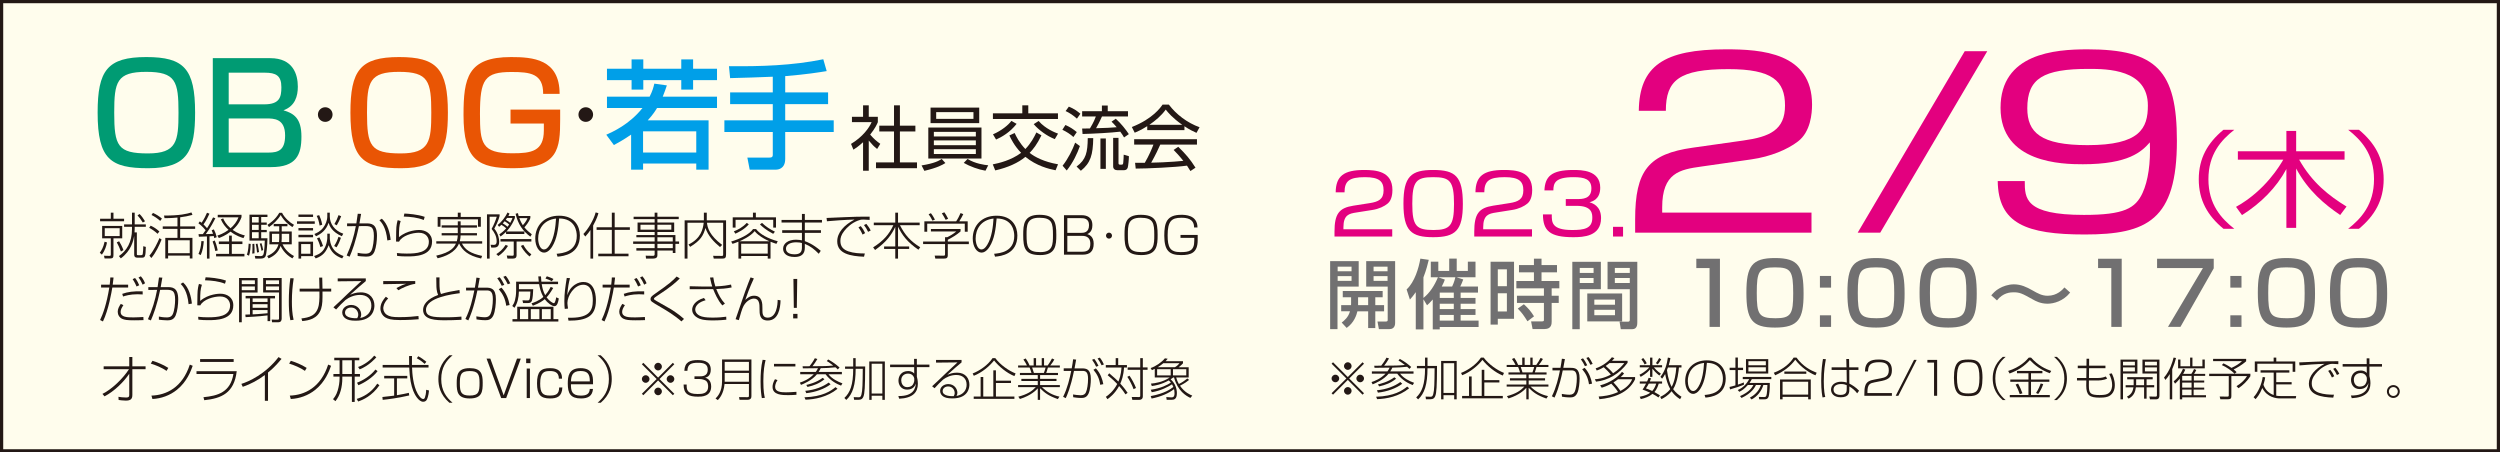 <?xml version="1.0" encoding="utf-8"?>
<!-- Generator: Adobe Illustrator 16.0.3, SVG Export Plug-In . SVG Version: 6.00 Build 0)  -->
<!DOCTYPE svg PUBLIC "-//W3C//DTD SVG 1.1//EN" "http://www.w3.org/Graphics/SVG/1.1/DTD/svg11.dtd">
<svg version="1.1" id="レイヤー_1" xmlns:x="http://ns.adobe.com/Extensibility/1.0/" xmlns:i="http://ns.adobe.com/AdobeIllustrator/10.0/" xmlns:graph="http://ns.adobe.com/Graphs/1.0/"
	 xmlns="http://www.w3.org/2000/svg" xmlns:xlink="http://www.w3.org/1999/xlink" x="0px" y="0px" width="778.328px"
	 height="140.86px" viewBox="0 0 778.328 140.86" enable-background="new 0 0 778.328 140.86" xml:space="preserve">
<rect x="0" y="0" width="778.328" height="140.86" fill="#333333" stroke="none"/>
<rect x="0.5" y="0.5" fill="#FFFDED" width="777.328" height="139.86"/>
<rect x="0.5" y="0.5" fill="none" stroke="#231815" stroke-miterlimit="10" width="777.328" height="139.86"/>
<path fill="#E3007F" d="M529.681,51.852c-6.665,0.932-12.191,1.936-12.191,12.69v1.649h46.485v6.238h-54.905v-4.087
	c0-15.345,4.21-20.435,17.98-22.371l15.699-2.224c8.244-1.146,12.981-3.297,12.981-10.897c0-7.672-3.947-11.329-17.63-11.329
	c-15.349,0-19.471,3.441-19.471,12.978h-8.42c0.175-13.98,7.806-19.144,27.102-19.144c11.051,0,26.839,1.004,26.839,17.208
	c0,2.725-0.439,8.461-4.386,11.473c-3.245,2.509-8.508,4.732-14.56,5.592L529.681,51.852z"/>
<polygon fill="#E3007F" points="618.706,15.93 585.377,72.43 578.36,72.43 611.689,15.93 "/>
<path fill="#E3007F" d="M630.373,56.369c0,5.377,0,10.54,18.419,10.54c12.542,0,16.051-2.08,18.243-6.813
	c1.754-3.8,2.544-9.32,2.28-15.773c-2.543,2.868-6.578,6.812-20.874,6.812c-6.228,0-25.611-0.287-25.611-17.567
	c0-16.921,16.928-18.212,27.016-18.212c21.575,0,27.89,6.668,27.89,28.466c0,24.736-9.297,29.181-28.681,29.181
	c-18.243,0-26.926-3.368-27.102-16.633H630.373z M668.701,32.851c0-11.329-12.717-11.4-18.418-11.4
	c-14.121,0-19.12,2.939-19.12,12.26c0,7.529,4.122,11.474,18.77,11.474C666.246,45.184,668.701,39.949,668.701,32.851"/>
<path fill="#E3007F" d="M695.604,40.401c-4.116,3.252-8.055,7.608-8.055,15.413c0,7.804,3.938,12.161,8.055,15.413h-3.365
	c-4.905-4.032-7.696-8.846-7.696-15.413c0-6.568,2.791-11.381,7.696-15.413H695.604z"/>
<path fill="#E3007F" d="M728.577,66.936c-4.726-3.188-9.987-7.513-13.711-14.471v18.47h-3.042V52.627
	c-3.115,5.821-7.983,10.665-13.818,14.341l-1.861-2.568c9.128-5.04,13.817-13.137,14.713-14.698h-14.14v-2.601h15.106V40.76h3.042
	v6.341h15.071v2.601h-14.141c4.046,7.154,9.236,11.218,14.749,14.601L728.577,66.936z"/>
<path fill="#E3007F" d="M731.049,71.228c3.974-3.122,8.055-7.479,8.055-15.413c0-7.935-4.081-12.291-8.055-15.413h3.365
	c4.868,4.032,7.696,8.845,7.696,15.413s-2.828,11.381-7.696,15.413H731.049z"/>
<path fill="#717071" d="M414.114,81.292h8.889v7.93h-6.597v13.24h-2.292V81.292z M416.453,84.45h4.327v-1.428h-4.327V84.45z
	 M416.453,87.444h4.327v-1.475h-4.327V87.444z M420.617,95c0.023-0.164,0.023-0.281,0.023-0.422v-2.035h-2.597v-1.941h12.421v1.941
	h-2.292V95h2.736v1.918h-2.736v5.217h-2.223v-5.217h-3.345c-0.281,1.217-1.029,3.531-3.346,5.17l-1.543-1.662
	c0.725-0.561,2.104-1.66,2.572-3.508h-2.736V95H420.617z M425.95,92.543h-3.135V95h3.135V92.543z M425.342,81.292h9.006v19.182
	c0,0.375,0,1.988-1.754,1.988h-3.299l-0.444-2.363h2.62c0.397,0,0.562-0.139,0.562-0.467v-10.41h-6.69V81.292z M427.635,84.45h4.352
	v-1.428h-4.352V84.45z M427.635,87.444h4.352v-1.475h-4.352V87.444z"/>
<path fill="#717071" d="M443.16,93.176v9.379h-2.386V90.954c-0.632,0.936-1.171,1.566-1.825,2.314l-1.029-3.156
	c2.526-2.316,3.79-6.715,4.281-9.592l2.62,0.374c-0.281,1.148-0.749,3.137-1.661,5.451v6.41c1.988-1.59,3.415-3.789,4.515-6.434
	h-2.223v-4.865h2.34v2.9h3.392V80.52h2.339v3.836h3.462v-2.9h2.387v4.865h-5.919l2.105,0.68c-0.28,0.818-0.748,1.824-0.936,2.197
	h5.521v1.896h-5.403v1.66h4.632v1.801h-4.632v1.66h4.632v1.826h-4.632v1.777h5.591v1.988h-12.094v0.748h-2.176v-9.311
	c-0.842,0.959-1.332,1.404-1.777,1.803L443.16,93.176z M449.827,87.047c-0.211,0.561-0.444,1.215-0.959,2.15h3.228
	c0.633-1.264,0.982-2.736,1.006-2.877h-5.332L449.827,87.047z M448.236,92.754h4.374v-1.66h-4.374V92.754z M448.236,96.215h4.374
	v-1.66h-4.374V96.215z M448.236,99.819h4.374v-1.777h-4.374V99.819z"/>
<path fill="#717071" d="M464.065,81.479h7.299v17.777h-5.053v1.803h-2.246V81.479z M466.312,89.106h2.83v-5.264h-2.83V89.106z
	 M466.312,96.965h2.83v-5.662h-2.83V96.965z M484.744,84.778h-4.818v2.713h5.544v2.27h-2.387v2.314h2.199v2.246h-2.199v5.732
	c0,0.678,0,2.385-2.176,2.385h-3.766l-0.468-2.385h3.484c0.165,0,0.516-0.023,0.516-0.375v-5.357h-8.397v-2.246h8.397V89.76h-8.585
	v-2.27h5.474v-2.713h-4.655v-2.246h4.655v-1.988h2.363v1.988h4.818V84.778z M474.429,94.719c1.521,1.402,2.222,2.27,3.157,3.766
	l-2.035,1.545c-1.309-2.037-1.613-2.504-3.019-3.955L474.429,94.719z"/>
<path fill="#717071" d="M489.51,81.502h8.889v8.539h-6.573v12.443h-2.315V81.502z M491.825,84.965h4.305V83.42h-4.305V84.965z
	 M491.825,88.1h4.305v-1.545h-4.305V88.1z M505.02,100.053h-10.854v-8.68h10.854V100.053z M496.363,94.883h6.433v-1.615h-6.433
	V94.883z M496.363,98.135h6.433V96.45h-6.433V98.135z M507.404,90.042h-6.924v-8.539h9.263v18.783c0,0.654,0,2.199-1.567,2.199
	h-3.578l-0.375-2.34h2.644c0.281,0,0.538-0.092,0.538-0.561V90.042z M502.749,84.965h4.655V83.42h-4.655V84.965z M502.749,88.1
	h4.655v-1.545h-4.655V88.1z"/>
<polygon fill="#717071" points="535.47,80.551 535.47,101.774 532.237,101.774 532.237,83.459 528.117,83.459 528.117,80.551 "/>
<path fill="#717071" d="M561.51,91.459c0,7.756-1.534,10.529-8.887,10.529c-7.218,0-8.915-2.504-8.915-10.828
	c0-8.266,1.671-10.825,8.915-10.825C559.976,80.336,561.51,82.975,561.51,91.459 M546.94,91.215c0,6.707,0.619,7.865,5.871,7.865
	c4.848,0,5.467-1.4,5.467-7.758c0-7.055-0.728-8.08-5.683-8.08C547.586,83.243,546.94,84.43,546.94,91.215"/>
<path fill="#717071" d="M570.071,89.547h-3.475v-3.637h3.475V89.547z M570.071,101.772h-3.475v-3.607h3.475V101.772z"/>
<path fill="#717071" d="M592.962,91.459c0,7.756-1.534,10.529-8.887,10.529c-7.218,0-8.915-2.504-8.915-10.828
	c0-8.266,1.671-10.825,8.915-10.825C591.428,80.336,592.962,82.975,592.962,91.459 M578.393,91.215c0,6.707,0.619,7.865,5.871,7.865
	c4.848,0,5.467-1.4,5.467-7.758c0-7.055-0.728-8.08-5.683-8.08C579.039,83.243,578.393,84.43,578.393,91.215"/>
<path fill="#717071" d="M615.42,91.459c0,7.756-1.534,10.529-8.887,10.529c-7.218,0-8.915-2.504-8.915-10.828
	c0-8.266,1.671-10.825,8.915-10.825C613.886,80.336,615.42,82.975,615.42,91.459 M600.851,91.215c0,6.707,0.619,7.865,5.871,7.865
	c4.848,0,5.467-1.4,5.467-7.758c0-7.055-0.728-8.08-5.683-8.08C601.496,83.243,600.851,84.43,600.851,91.215"/>
<path fill="#717071" d="M644.504,91.081c-2.128,2.668-5.091,3.475-7.057,3.475c-2.208,0-3.797-0.889-4.497-1.293
	c-3.394-1.885-4.067-2.262-6.114-2.262c-0.915,0-3.285,0.135-5.116,2.531l-1.778-1.588c0.674-0.756,1.347-1.51,2.451-2.129
	c1.158-0.672,2.828-1.293,4.605-1.293c2.182,0,3.984,0.863,5.736,1.859c1.75,0.996,2.989,1.697,4.767,1.697
	c2.963,0,4.633-1.912,5.226-2.586L644.504,91.081z"/>
<polygon fill="#717071" points="660.552,80.551 660.552,101.774 657.319,101.774 657.319,83.459 653.198,83.459 653.198,80.551 "/>
<polygon fill="#717071" points="689.205,80.551 689.205,83.542 678.836,101.774 674.958,101.774 685.838,83.459 671.564,83.459 
	671.564,80.551 "/>
<path fill="#717071" d="M697.847,89.547h-3.474v-3.637h3.474V89.547z M697.847,101.772h-3.474v-3.607h3.474V101.772z"/>
<path fill="#717071" d="M720.737,91.459c0,7.756-1.534,10.529-8.887,10.529c-7.218,0-8.915-2.504-8.915-10.828
	c0-8.266,1.671-10.825,8.915-10.825C719.203,80.336,720.737,82.975,720.737,91.459 M706.168,91.215c0,6.707,0.619,7.865,5.871,7.865
	c4.848,0,5.467-1.4,5.467-7.758c0-7.055-0.728-8.08-5.683-8.08C706.814,83.243,706.168,84.43,706.168,91.215"/>
<path fill="#717071" d="M743.195,91.459c0,7.756-1.534,10.529-8.887,10.529c-7.218,0-8.915-2.504-8.915-10.828
	c0-8.266,1.671-10.825,8.915-10.825C741.661,80.336,743.195,82.975,743.195,91.459 M728.626,91.215c0,6.707,0.619,7.865,5.871,7.865
	c4.848,0,5.467-1.4,5.467-7.758c0-7.055-0.728-8.08-5.683-8.08C729.272,83.243,728.626,84.43,728.626,91.215"/>
<path fill="#E3007F" d="M422.208,66.168c-2.15,0.338-3.957,0.702-3.957,4.606v0.6h15.195v2.265H415.47v-1.483
	c0-5.571,1.405-7.42,5.878-8.122l5.16-0.807c2.667-0.417,4.244-1.199,4.244-3.957c0-2.786-1.319-4.113-5.792-4.113
	c-4.989,0-6.336,1.25-6.365,4.712h-2.752c0.057-5.051,2.522-6.95,8.859-6.95c3.641,0,8.802,0.364,8.802,6.247
	c0,0.989-0.144,3.071-1.434,4.165c-1.061,0.911-2.781,1.718-4.76,2.029L422.208,66.168z"/>
<path fill="#E3007F" d="M446.201,52.917c6.909,0,9.231,1.979,9.231,10.596c0,8.252-2.293,10.334-9.231,10.334
	c-6.824,0-9.262-1.927-9.262-10.465C436.939,54.896,439.319,52.917,446.201,52.917 M439.692,63.435c0,7.002,1.262,8.174,6.623,8.174
	c5.161,0,6.365-1.406,6.365-8.096c0-7.289-1.348-8.356-6.509-8.356C440.868,55.156,439.692,56.484,439.692,63.435"/>
<path fill="#E3007F" d="M465.722,66.168c-2.15,0.338-3.957,0.702-3.957,4.606v0.6h15.195v2.265h-17.977v-1.483
	c0-5.571,1.405-7.42,5.878-8.122l5.16-0.807c2.667-0.417,4.244-1.199,4.244-3.957c0-2.786-1.319-4.113-5.792-4.113
	c-4.989,0-6.336,1.25-6.365,4.712h-2.752c0.057-5.051,2.522-6.95,8.859-6.95c3.641,0,8.802,0.364,8.802,6.247
	c0,0.989-0.144,3.071-1.434,4.165c-1.061,0.911-2.781,1.718-4.76,2.029L465.722,66.168z"/>
<path fill="#E3007F" d="M483.121,66.74c-0.029,2.421-0.086,4.868,6.336,4.868c3.612,0,6.279-0.391,6.279-3.774
	c0-1.328-0.086-3.749-4.874-3.749h-3.384v-2.109h3.412c1.721,0,4.559,0,4.559-3.305c0-2.89-2.15-3.515-5.533-3.515
	c-5.792,0-6.279,1.874-6.308,4.112h-2.781c0.2-4.242,2.065-6.351,9.003-6.351c2.438,0,8.372,0,8.372,5.518
	c0,3.697-2.552,4.322-3.354,4.53c0.917,0.286,3.612,1.119,3.612,4.92c0,5.727-5.533,5.96-8.659,5.96
	c-7.225,0-9.433-1.952-9.433-7.105H483.121z"/>
<rect x="502.183" y="70.619" fill="#E3007F" width="3.125" height="3.02"/>
<path fill="#009B73" d="M60.741,35.068c0,11.795-2.239,17.305-14.593,17.305c-11.665,0-15.754-2.712-15.754-17.305
	c0-13.129,3.013-17.304,15.152-17.304C57.254,17.765,60.741,21.38,60.741,35.068 M35.559,35.068
	c0,10.374,1.076,12.698,10.503,12.698c8.997,0,9.513-3.831,9.513-12.698c0-9.771-0.861-12.698-10.029-12.698
	C36.334,22.37,35.559,25.469,35.559,35.068"/>
<path fill="#009B73" d="M84.159,18.107c7.059,0,8.566,5.038,8.566,8.869c0,2.969-0.861,6.069-4.477,7.36
	c3.314,0.99,5.596,2.54,5.596,8.179c0,5.681-1.593,9.512-9.427,9.512H66.252v-33.92H84.159z M71.202,22.629v9.856h11.063
	c4.778,0,5.337-2.194,5.337-5.338c0-3.616-1.678-4.519-5.165-4.519H71.202z M71.202,36.877v10.632h12.354
	c3.143,0,5.208-0.776,5.208-5.338c0-5.294-3.529-5.294-5.811-5.294H71.202z"/>
<path fill="#231815" d="M103.536,35.667c0,1.27-1.007,2.276-2.277,2.276s-2.3-1.007-2.278-2.276c0-1.271,1.03-2.277,2.278-2.277
	S103.536,34.396,103.536,35.667"/>
<path fill="#E95504" d="M139.442,35.068c0,11.795-2.239,17.305-14.593,17.305c-11.665,0-15.754-2.712-15.754-17.305
	c0-13.129,3.013-17.304,15.152-17.304C135.955,17.765,139.442,21.38,139.442,35.068 M114.26,35.068
	c0,10.374,1.076,12.698,10.503,12.698c8.997,0,9.513-3.831,9.513-12.698c0-9.771-0.861-12.698-10.029-12.698
	C115.035,22.37,114.26,25.469,114.26,35.068"/>
<path fill="#E95504" d="M169.101,29.215c0.043-6.328-4.046-6.802-9.857-6.802c-8.351,0-9.814,2.28-9.814,13.086
	c0,9.082,0.516,12.225,10.072,12.225c5.94,0,9.814-0.603,9.814-7.146v-2.108h-10.374v-4.348h15.453v3.1
	c0,8.953-0.516,15.152-14.505,15.152c-10.977,0-15.583-2.411-15.583-16.572c0-11.536,1.292-18.036,14.765-18.036
	c6.758,0,15.152,0.602,15.152,11.45H169.101z"/>
<path fill="#231815" d="M184.647,35.667c0,1.27-1.007,2.276-2.277,2.276s-2.3-1.007-2.278-2.276c0-1.271,1.03-2.277,2.278-2.277
	C183.618,33.39,184.647,34.396,184.647,35.667"/>
<path fill="#009FE8" d="M207.613,26.585c-0.365,1.057-0.73,2.188-1.278,3.502h16.893v3.539h-18.68
	c-0.365,0.62-1.131,1.933-2.882,3.831h18.935v15.358h-3.831V50.92h-16.563v1.896h-3.722V41.908c-2.627,1.787-4.123,2.59-5.363,3.247
	l-2.372-3.211c1.897-0.84,7.188-3.175,11.274-8.318h-11.055v-3.539h13.28c0.876-1.714,1.205-2.918,1.46-4.049L207.613,26.585z
	 M196.631,18.485h3.648v2.919H212.1v-2.919h3.685v2.919h7.443v3.539h-7.443v2.954H212.1v-2.954h-11.821v2.954h-3.648v-2.954h-7.662
	v-3.539h7.662V18.485z M200.207,47.49h16.563v-6.604h-16.563V47.49z"/>
<path fill="#009FE8" d="M240.592,23.885c-1.897,0.073-11.201,0.438-13.28,0.438l-0.365-3.721c9.851,0.109,19.701-0.183,29.369-2.153
	l1.058,3.686c-2.261,0.365-6.202,1.021-12.915,1.568v5.072h13.353v3.647h-13.353v5.035h15.104v3.648h-15.104v8.391
	c0,3.247-2.517,3.32-2.809,3.32h-8.245l-0.73-3.758h6.822c0.474,0,1.095,0,1.095-0.839v-7.114h-15.068v-3.648h15.068v-5.035h-13.28
	v-3.647h13.28V23.885z"/>
<path fill="#231815" d="M270.471,53.145h-1.774v-8.868c-1.379,1.27-2.386,1.926-3,2.321l-0.744-1.796
	c3.635-2.189,5.671-5.015,6.416-6.788h-6.132v-1.643h3.46v-3.568h1.774v3.568h2.825v1.664c-0.22,0.526-0.789,1.884-2.387,3.875
	c1.16,1.336,1.927,1.994,3.153,2.87l-0.986,1.599c-1.16-0.942-1.401-1.205-2.605-2.628V53.145z M280.171,32.803v6.328h4.817v1.795
	h-4.817v9.635h5.321v1.796h-12.766v-1.796h5.606v-9.635h-4.577v-1.795h4.577v-6.328H280.171z"/>
<path fill="#231815" d="M294.331,50.758c-0.854,0.525-2.365,1.445-6.547,2.431l-0.876-1.687c4.05-0.657,5.408-1.446,6.262-2.015
	L294.331,50.758z M305.563,49.356h-16.554V39.7h16.554V49.356z M289.71,33.503h15.152v4.84H289.71V33.503z M290.74,42.48h13.072
	v-1.424H290.74V42.48z M290.74,45.196h13.072v-1.489H290.74V45.196z M290.74,47.955h13.072v-1.511H290.74V47.955z M291.462,37.007
	h11.605v-2.103h-11.605V37.007z M301.228,49.487c2.365,1.468,5.255,1.86,6.437,1.971l-0.854,1.687
	c-2.167-0.351-4.904-1.357-6.766-2.431L301.228,49.487z"/>
<path fill="#231815" d="M315.891,41.408c0.526,1.139,1.424,2.978,3.329,4.992c1.773-1.817,2.781-3.788,3.437-5.169l1.577,0.899
	c-1.358,2.824-2.584,4.335-3.679,5.473c1.664,1.292,4.467,2.782,8.846,3.548l-0.766,1.861c-2.102-0.416-5.912-1.335-9.394-4.182
	c-2.211,1.86-5.452,3.328-9.393,4.226l-0.766-1.883c1.882-0.372,5.693-1.248,8.824-3.591c-2.102-2.168-3.153-4.336-3.657-5.409
	L315.891,41.408z M320.138,32.803v2.475h9.24v1.773h-20.253v-1.773h9.152v-2.475H320.138z M309.146,41.824
	c2.693-1.183,4.73-2.848,5.737-4.183l1.62,0.919c-2.146,2.738-4.642,4.096-6.393,4.884L309.146,41.824z M323.357,37.664
	c2.102,2.452,5.255,3.656,6.043,3.94l-1.007,1.707c-2.431-0.94-5.058-2.867-6.569-4.663L323.357,37.664z"/>
<path fill="#231815" d="M334.188,42.655c-1.116-0.984-2.014-1.554-3.438-2.255l0.942-1.488c1.424,0.635,2.321,1.203,3.547,2.211
	L334.188,42.655z M330.816,51.59c1.774-2.233,3.132-5.06,3.92-7.183l1.467,1.073c-0.811,2.298-2.102,5.102-4.095,7.598
	L330.816,51.59z M335.283,36.941c-1.139-1.029-2.255-1.773-3.525-2.366l1.007-1.379c1.621,0.657,2.671,1.423,3.591,2.211
	L335.283,36.941z M335.174,51.853c2.978-2.212,3.416-4.423,3.481-8.846h1.708c-0.087,5.188-0.832,7.751-3.854,10.159L335.174,51.853
	z M347.37,36.963c1.686,1.488,3.306,3.612,4.073,4.795l-1.49,1.029c-0.328-0.569-0.634-1.051-1.182-1.796
	c-2.868,0.351-8.276,0.636-11.736,0.724l-0.131-1.687c0.109,0,2.145-0.044,2.43-0.044c1.204-1.971,1.642-3.175,1.839-3.722h-4.269
	v-1.644h6.153v-1.772h1.817v1.772h6.306v1.644h-8.102c-0.722,1.685-1.62,3.284-1.839,3.656c3.109-0.088,4.554-0.131,6.416-0.308
	c-0.723-0.875-1.139-1.292-1.599-1.729L347.37,36.963z M344.283,52.574h-1.686v-9.459h1.686V52.574z M348.224,50.758
	c0,0.131,0,0.504,0.416,0.504h0.569c0.438,0,0.46-0.263,0.504-0.745c0.088-0.81,0.088-1.358,0.131-2.364l1.621,0.481
	c0,1.051-0.22,3.021-0.351,3.48c-0.087,0.264-0.263,0.876-1.248,0.876h-2.015c-0.744,0-1.291-0.416-1.291-1.182v-8.89h1.664V50.758z
	"/>
<path fill="#231815" d="M368.755,40.51h-11.583v-1.227c-1.949,1.205-3.153,1.73-3.898,2.037l-0.898-1.773
	c6.526-2.562,8.978-6.109,9.569-6.985h1.949c2.277,3.044,5.759,5.693,9.569,7.051l-0.964,1.752c-0.963-0.438-2.19-1.008-3.744-2.059
	V40.51z M366.828,45.699c2.343,2.299,3.679,3.832,5.365,6.503l-1.577,1.052c-0.35-0.592-0.613-1.008-1.073-1.687
	c-3.656,0.526-12.59,0.92-15.962,0.92l-0.197-1.795h3.022c1.379-2.366,2.211-4.402,2.692-5.672h-5.999v-1.686h19.554v1.686h-11.431
	c-0.525,1.205-1.401,3.109-2.824,5.628c0.547-0.022,3-0.088,3.46-0.11c2.671-0.108,4.926-0.306,6.547-0.46
	c-0.219-0.284-1.314-1.664-3.022-3.394L366.828,45.699z M368.054,38.846c-3.087-2.189-4.357-3.767-5.124-4.729
	c-1.379,1.927-3.24,3.459-5.08,4.729H368.054z"/>
<path fill="#231815" d="M31.067,78.678c0.531-0.7,1.123-1.683,1.498-3.43l0.748,0.234c-0.203,1.045-0.577,2.433-1.606,3.789
	L31.067,78.678z M34.498,66.218h0.827v1.888h3.305v0.779h-7.469v-0.779h3.337V66.218z M38.054,70.336v3.867h-2.729v5.131
	c0,0.826-0.156,1.139-1.076,1.139h-1.684l-0.188-0.858l1.716,0.047c0.39,0.015,0.405-0.234,0.405-0.437v-5.021H31.8v-3.867H38.054z
	 M37.258,71.038h-4.647v2.448h4.647V71.038z M37.648,78.305c-0.358-0.998-0.857-2.074-1.294-2.854l0.733-0.328
	c0.437,0.671,0.967,1.715,1.341,2.745L37.648,78.305z M37.025,79.724c2.37-1.622,4.07-4.304,4.07-8.374v-0.733H38.63v-0.764h2.465
	v-3.635h0.842v3.635h3.462v0.764h-3.462v0.514c0,0.157,0,0.594-0.047,1.218h0.718V79.1c0,0.297,0.077,0.344,0.42,0.344h0.796
	c0.343,0,0.545,0,0.623-0.421c0.094-0.577,0.157-1.685,0.157-2.371l0.795,0.219c-0.078,3.134-0.234,3.353-1.31,3.353h-1.17
	c-0.561,0-1.138-0.031-1.138-0.998V73.47c-0.297,1.529-0.905,4.538-4.164,6.972L37.025,79.724z M44.463,69.275
	c-0.639-1.029-1.138-1.653-1.653-2.214l0.639-0.438c0.686,0.687,1.185,1.42,1.7,2.261L44.463,69.275z"/>
<path fill="#231815" d="M49.059,72.784c-0.982-0.89-1.731-1.389-2.604-1.855l0.452-0.671c0.983,0.452,1.747,0.936,2.714,1.808
	L49.059,72.784z M46.517,79.583c1.295-1.436,2.495-3.961,3.135-5.458l0.655,0.452c-0.702,1.747-1.809,4.147-3.197,5.755
	L46.517,79.583z M49.886,68.775c-0.921-0.825-1.747-1.341-2.714-1.84l0.452-0.654c1.061,0.499,1.872,0.982,2.792,1.777
	L49.886,68.775z M56.092,70.492h4.663v0.764h-4.663v2.792h3.821v6.425h-0.827v-0.89h-6.752v0.89H51.46v-6.425h3.79v-2.792h-4.584
	v-0.764h4.584V67.73c-1.84,0.188-3.353,0.188-4.039,0.188l-0.14-0.813c4.881,0.032,7.126-0.529,8.53-0.966l0.312,0.765
	c-1.451,0.404-2.23,0.515-3.821,0.748V70.492z M59.071,74.796h-6.737v4.039h6.737V74.796z"/>
<path fill="#231815" d="M67.05,67.95c-0.327,0.653-1.418,2.854-2.978,4.928c0.92-0.017,1.528-0.031,2.261-0.094
	c-0.156-0.437-0.296-0.764-0.436-1.093l0.686-0.279c0.421,0.826,0.671,1.497,0.889,2.433l-0.764,0.28
	c-0.078-0.296-0.11-0.438-0.157-0.64c-0.436,0.048-0.935,0.077-1.325,0.094v6.925h-0.795v-6.895
	c-1.341,0.048-1.918,0.063-2.511,0.095l-0.109-0.811h1.341c0.343-0.468,0.405-0.562,0.873-1.217
	c-0.14-0.171-1.154-1.372-2.245-2.167l0.421-0.577c0.202,0.125,0.281,0.171,0.577,0.421c0.826-1.232,1.341-2.354,1.668-3.12
	l0.765,0.298c-0.312,0.717-1.014,2.197-1.856,3.337c0.109,0.109,0.779,0.748,1.107,1.17c0.093-0.142,0.936-1.42,1.871-3.354
	L67.05,67.95z M61.795,79.067c0.515-1.199,0.796-2.322,0.905-4.021l0.748,0.061c-0.125,1.482-0.343,2.948-0.951,4.306L61.795,79.067
	z M67.035,78.164c-0.265-1.311-0.515-2.105-0.842-2.979l0.639-0.328c0.312,0.672,0.624,1.467,0.951,3.104L67.035,78.164z
	 M75.472,75.98h-3.306v3.058h3.929v0.778H67.27v-0.778h4.054V75.98h-3.196v-0.795h3.196v-1.84h0.843v1.84h3.306V75.98z
	 M75.799,74.125c-0.577-0.171-2.308-0.67-4.008-2.012c-1.59,1.232-3.025,1.778-3.664,1.995l-0.453-0.763
	c0.578-0.188,1.934-0.64,3.478-1.779c-1.107-1.013-1.747-1.901-2.401-3.273l0.733-0.296c0.342,0.795,0.904,1.871,2.292,3.07
	c1.076-0.935,1.965-2.072,2.464-3.398h-6.457v-0.795h7.408v0.731c-0.78,2.138-2.012,3.291-2.76,3.978
	c1.606,1.123,2.963,1.513,3.789,1.716L75.799,74.125z"/>
<path fill="#231815" d="M76.856,79.271c0.484-1.123,0.546-3.229,0.562-3.415l0.624,0.094c-0.016,0.936-0.157,2.729-0.515,3.664
	L76.856,79.271z M83.266,66.827v0.732h-1.95v1.716h1.731v0.718h-1.731v1.59h1.731v0.718h-1.731v1.87h1.95
	c-0.016,2.434-0.328,4.912-0.562,5.521c-0.094,0.234-0.327,0.811-1.544,0.811h-1.668l-0.172-0.842l1.731,0.078
	c0.702,0.031,0.889-0.374,0.951-0.531c0.344-0.81,0.437-4.163,0.437-4.303h-4.772v-8.078H83.266z M80.537,67.56h-2.09v1.716h2.09
	V67.56z M80.537,69.993h-2.09v1.59h2.09V69.993z M80.537,72.301h-2.09v1.87h2.09V72.301z M78.525,78.959
	c0.031-0.405,0.078-0.951,0.078-1.918c0-0.514-0.016-0.827-0.016-1.091l0.593-0.047c0,0.218,0.015,0.327,0.062,1.372
	c0.016,0.482,0,1.123-0.015,1.591L78.525,78.959z M80.022,78.631c-0.078-0.92-0.171-1.527-0.39-2.681l0.546-0.094
	c0.265,1.278,0.343,1.699,0.468,2.62L80.022,78.631z M81.41,78.085c-0.078-0.606-0.374-1.714-0.531-2.229l0.531-0.142
	c0.172,0.547,0.452,1.497,0.53,2.138L81.41,78.085z M83.172,79.708c2.199-0.92,3.119-2.198,3.524-3.634h-2.822v-4.008h3.056v-1.621
	h-1.715v-0.718h4.273v0.718H87.71v1.621h3.119v4.008H87.96c0.358,0.749,1.294,2.433,3.571,3.634l-0.499,0.733
	c-2.511-1.389-3.447-3.415-3.665-3.884c-0.733,2.151-2.121,3.166-3.743,3.884L83.172,79.708z M83.266,69.993
	c0.546-0.344,2.432-1.513,3.68-3.744h0.858c0.764,1.561,2.479,3.088,3.727,3.744l-0.499,0.701c-1.248-0.733-2.667-1.996-3.65-3.758
	c-0.701,1.294-2.401,2.979-3.633,3.758L83.266,69.993z M86.93,72.784h-2.261v2.573h2.199c0.015-0.188,0.062-0.53,0.062-1.062V72.784
	z M87.71,74.313c0,0.421-0.016,0.624-0.062,1.045h2.386v-2.573H87.71V74.313z"/>
<path fill="#231815" d="M97.999,69.681h-5.536v-0.764h5.536V69.681z M97.467,67.529h-4.553V66.78h4.553V67.529z M97.467,71.755
	h-4.553v-0.748h4.553V71.755z M97.467,73.876h-4.553v-0.78h4.553V73.876z M92.929,80.504v-5.271h4.538v4.506h-3.711v0.766H92.929z
	 M96.641,75.981h-2.885v3.01h2.885V75.981z M102.676,72.753v1.324c0,0.25,0.016,2.2,1.373,3.775
	c0.982,1.138,2.323,1.637,2.916,1.855l-0.437,0.749c-2.277-0.858-3.478-2.074-4.195-4.117c-0.811,1.996-1.684,3.259-4.039,4.117
	l-0.515-0.749c0.624-0.202,2.199-0.718,3.057-2.105c0.998-1.59,1.061-3.4,1.061-3.509v-1.341H102.676z M102.676,66.219v1.17
	c0,2.183,1.419,4.429,4.195,5.364l-0.437,0.795c-3.056-1.341-3.82-3.165-4.148-4.18c-0.686,2.199-2.292,3.463-3.898,4.18
	l-0.515-0.701c0.671-0.281,1.84-0.749,2.792-2.012c0.701-0.936,1.232-2.199,1.232-3.478v-1.139H102.676z M99.51,70.227
	c-0.218-1.404-0.577-2.292-0.92-3.026l0.78-0.217c0.327,0.701,0.671,1.528,0.951,2.979L99.51,70.227z M99.744,76.917
	c-0.312-1.171-0.639-1.902-1.045-2.729l0.749-0.281c0.515,0.983,0.827,1.731,1.123,2.683L99.744,76.917z M106.138,74.031
	c-0.452,1.373-0.889,2.215-1.357,2.963l-0.748-0.405c0.67-1.029,1.029-1.855,1.341-2.869L106.138,74.031z M104.111,69.759
	c0.546-0.89,0.936-1.746,1.294-2.791l0.811,0.357c-0.437,1.123-0.873,1.95-1.372,2.823L104.111,69.759z"/>
<path fill="#231815" d="M112.42,66.592c-0.203,1.28-0.499,2.84-0.515,2.949h1.965c1.544,0,3.493,0,3.493,3.836
	c0,1.528-0.234,3.618-0.78,4.943c-0.561,1.341-1.544,1.575-2.573,1.575c-0.936,0-2.23-0.156-2.667-0.203V78.71
	c0.499,0.093,1.295,0.266,2.433,0.266c0.483,0,1.404,0,1.887-0.998c0.546-1.154,0.733-3.275,0.733-4.522
	c0-3.104-1.029-3.104-3.431-3.073l-1.232,0.017c-1.013,4.942-2.089,7.688-2.885,9.513l-0.92-0.375
	c1.341-2.916,2.277-5.989,2.854-9.138l-2.729,0.031v-0.889h2.885c0.25-1.544,0.281-1.716,0.437-2.995L112.42,66.592z
	 M120.591,74.858c-0.39-4.103-1.809-5.614-2.464-6.301l0.749-0.469c1.855,1.686,2.51,4.384,2.744,6.582L120.591,74.858z"/>
<path fill="#231815" d="M124.735,68.808c-0.468,1.388-0.53,2.588-0.53,5.037c2.589-2.246,6.004-2.246,6.3-2.246
	c1.949,0,4.008,1.076,4.008,3.603c0,4.632-5.443,4.632-7.844,4.632c-1.123,0-1.856-0.031-3.025-0.156l-0.078-0.905
	c1.013,0.11,1.871,0.173,3.056,0.173c2.963,0,6.893-0.234,6.893-3.696c0-1.139-0.717-2.791-3.119-2.791
	c-1.95,0-5.193,0.873-6.16,2.774l-0.936-0.03c0.016-0.28,0.016-0.577,0.047-3.26c0.016-1.841,0.328-2.931,0.468-3.398
	L124.735,68.808z M131.924,68.496c-1.965-0.796-4.101-0.998-6.222-1.076l0.187-0.936c1.154,0.047,4.133,0.248,6.331,1.029
	L131.924,68.496z"/>
<path fill="#231815" d="M137.503,70.866v-0.719h5.022v-1.23h0.888v1.23h5.084v0.719h-5.084v1.715h5.084v0.702h-5.099
	c-0.016,0.515-0.031,1.014-0.25,1.823h6.971v0.734h-6.3c1.045,1.98,2.698,3.056,6.284,3.836l-0.312,0.812
	c-4.195-0.952-5.8-2.573-6.845-4.647h-0.063c-1.185,2.884-4.46,4.054-6.627,4.569l-0.452-0.812c4.755-1.045,5.691-2.775,6.144-3.758
	h-6.114v-0.734h6.394c0.203-0.685,0.265-1.262,0.297-1.823h-5.022v-0.702h5.022v-1.715H137.503z M143.429,66.203v1.326h6.269v3.056
	h-0.889v-2.308h-11.68v2.308h-0.873v-3.056h6.269v-1.326H143.429z"/>
<path fill="#231815" d="M155.542,66.718v0.53c-0.359,1.388-0.967,2.683-1.653,3.93c1.294,1.528,1.528,3.307,1.528,4.055
	c0,1.794-1.045,1.854-1.871,1.854h-0.608l-0.187-0.888l0.935,0.031c0.733,0.031,0.936-0.391,0.936-1.107
	c0-1.59-0.686-2.713-1.575-3.852c0.67-1.154,1.372-2.947,1.606-3.789h-2.214v13.021h-0.827V66.718H155.542z M154.513,79.1
	c0.967-0.593,1.918-1.31,2.916-2.869l0.733,0.327c-0.796,1.325-2.012,2.526-3.026,3.15L154.513,79.1z M154.934,70.024
	c1.278-0.938,2.37-2.418,3.088-3.868l0.607,0.359c-0.14,0.312-0.218,0.483-0.358,0.732h2.027v0.624
	c-0.951,2.463-2.355,3.914-2.635,4.194h5.583v0.78h-5.692v-0.655c-0.843,0.827-1.326,1.154-1.731,1.435l-0.375-0.67
	c0.468-0.313,1.232-0.828,2.153-1.872c-0.499-0.468-0.921-0.732-1.497-1.091c-0.359,0.342-0.499,0.452-0.718,0.623L154.934,70.024z
	 M160.829,75.201v4.164c0,0.437,0,1.138-1.123,1.138h-1.731l-0.203-0.951l1.684,0.063c0.483,0.015,0.483-0.155,0.483-0.484v-3.929
	h-4.116v-0.78h9.606v0.78H160.829z M158.521,69.899c-0.25-0.219-0.671-0.577-1.404-1.029c-0.109,0.125-0.234,0.28-0.593,0.671
	c0.156,0.092,0.92,0.544,1.482,1.06C158.193,70.367,158.318,70.195,158.521,69.899 M157.865,67.856
	c-0.187,0.265-0.28,0.39-0.405,0.562c0.686,0.374,1.263,0.857,1.388,0.967c0.421-0.733,0.561-1.139,0.702-1.528H157.865z
	 M165.117,73.688c-2.292-1.746-3.836-3.789-4.6-7.143l0.733-0.187c0.078,0.343,0.124,0.577,0.218,0.889h3.649v0.624
	c-0.374,1.186-1.435,2.433-1.856,2.9c0.655,0.826,1.388,1.48,2.308,2.184L165.117,73.688z M161.686,67.918
	c0.125,0.375,0.421,1.154,1.092,2.199c0.109-0.124,1.06-1.138,1.45-2.199H161.686z M162.918,76.23
	c0.749,1.325,1.45,2.168,2.511,2.963l-0.546,0.655c-0.546-0.437-1.731-1.435-2.714-3.291L162.918,76.23z"/>
<path fill="#231815" d="M173.3,79.007c1.84-0.173,6.268-0.594,6.268-5.583c0-1.311-0.436-5.381-5.489-5.411
	c-0.28,3.337-0.701,6.409-2.182,8.778c-0.967,1.544-1.95,1.856-2.511,1.856c-1.513,0-2.745-1.856-2.745-4.382
	c0-4.008,2.76-7.111,7.423-7.111c4.835,0,6.472,3.306,6.472,6.16c0,5.847-5.099,6.425-6.956,6.597L173.3,79.007z M167.546,74.266
	c0,1.294,0.483,3.398,1.824,3.398c0.593,0,1.155-0.42,1.762-1.402c1.466-2.339,1.825-5.785,1.98-8.219
	C169.059,68.495,167.546,71.506,167.546,74.266"/>
<path fill="#231815" d="M184.666,80.519h-0.842v-8.904c-0.375,0.546-0.967,1.373-1.606,2.026l-0.593-0.794
	c1.325-1.31,3.244-4.382,3.82-6.722l0.859,0.234c-0.125,0.498-0.391,1.591-1.638,3.852V80.519z M191.372,66.203v4.554h4.725v0.81
	h-4.725v7.408h4.304v0.812h-9.419v-0.812h4.225v-7.408h-4.74v-0.81h4.74v-4.554H191.372z"/>
<path fill="#231815" d="M211.312,68.215h-6.643v1.061h5.224v2.947h-5.224v0.966h5.613v1.981h1.139v0.749h-1.139v2.838h-0.826v-0.748
	h-4.787v1.372c0,0.421-0.016,1.123-1.373,1.123h-2.167l-0.109-0.905l2.229,0.046c0.391,0.017,0.562-0.139,0.562-0.482v-1.153h-5.692
	V77.26h5.692v-1.341h-6.69V75.17h6.69v-1.294h-5.692v-0.688h5.692v-0.966h-5.318v-2.947h5.318v-1.061h-6.55v-0.748h6.55v-1.248
	h0.858v1.248h6.643V68.215z M203.811,69.962h-4.413v1.544h4.413V69.962z M209.004,69.962h-4.335v1.544h4.335V69.962z
	 M209.456,73.876h-4.787v1.294h4.787V73.876z M209.456,75.919h-4.787v1.341h4.787V75.919z"/>
<path fill="#231815" d="M220.042,66.203v2.4h6.004v10.512c0,1.123-0.202,1.403-1.247,1.403h-2.589l-0.187-0.874l2.666,0.032
	c0.374,0,0.453-0.094,0.453-0.483v-9.841h-5.038c0.157,1.576,0.796,3.946,4.726,6.894l-0.655,0.671
	c-1.949-1.607-3.742-3.509-4.538-5.942c-0.686,2.355-1.466,3.868-4.772,5.879l-0.514-0.732c3.929-1.887,4.506-4.865,4.74-6.769
	h-5.052v11.166h-0.89V68.604h5.989v-2.4H220.042z"/>
<path fill="#231815" d="M239.889,80.504h-0.873v-0.796h-8.264v0.796h-0.859v-5.256c-0.779,0.327-1.403,0.53-1.84,0.671l-0.42-0.718
	c2.667-0.795,5.692-2.23,6.814-3.883h0.936c1.201,1.591,3.711,2.963,6.752,3.789l-0.42,0.812c-0.562-0.188-1.092-0.359-1.826-0.655
	V80.504z M235.321,66.203v1.45h6.269v3.213h-0.858v-2.433h-11.727v2.433h-0.889v-3.213h6.3v-1.45H235.321z M228.474,72.021
	c1.248-0.483,2.714-1.218,3.993-2.62l0.655,0.437c-1.388,1.638-3.4,2.558-4.18,2.916L228.474,72.021z M239.531,75.107
	c-1.356-0.592-2.245-1.169-2.573-1.389c-1.263-0.841-1.731-1.419-1.996-1.761c-1.357,1.684-4.163,2.9-4.725,3.149H239.531z
	 M239.016,75.872h-8.265v3.088h8.265V75.872z M237.239,69.4c1.247,1.185,2.433,1.949,4.023,2.729l-0.545,0.67
	c-2.325-1.231-3.462-2.275-4.118-2.931L237.239,69.4z"/>
<path fill="#231815" d="M249.665,68.465v-1.856h0.905v1.856h5.333v0.811h-5.333v2.4h5.022v0.813h-5.022v2.588
	c0.686,0.25,2.433,0.857,4.959,3.01l-0.624,0.921c-1.466-1.481-2.495-2.293-4.335-3.088v1.215c0,1.918-1.06,2.871-3.166,2.871
	c-2.838,0-3.602-1.452-3.602-2.574c0-1.637,1.606-2.807,4.023-2.807c0.858,0,1.482,0.125,1.84,0.203v-2.339h-6.144v-0.813h6.144
	v-2.4h-6.347v-0.811H249.665z M249.665,75.653c-0.374-0.095-0.842-0.218-1.762-0.218c-1.762,0-3.213,0.654-3.213,1.98
	c0,1.528,1.763,1.761,2.621,1.761c1.855,0,2.354-0.748,2.354-2.121V75.653z"/>
<path fill="#231815" d="M270.745,68.465c-0.951-0.078-1.497-0.109-1.918-0.109c-0.841,0-1.154,0.109-1.808,0.358
	c-1.949,0.765-3.307,2.09-4.149,3.149c-1.029,1.279-1.232,2.262-1.232,3.166c0,1.825,0.998,2.698,2.495,3.229
	c1.622,0.562,3.525,0.655,5.115,0.655l-0.249,1.014c-4.148-0.172-8.343-0.889-8.343-4.788c0-2.729,2.121-5.053,5.38-6.783
	c-2.402,0.047-7.111,0.374-8.577,0.53l-0.125-1.029c0.468,0,3.946-0.157,5.755-0.25c3.431-0.156,4.335-0.156,7.656-0.156V68.465z
	 M268.547,73.033c-0.109-0.25-0.608-1.356-1.279-2.261l0.718-0.374c0.591,0.716,0.92,1.247,1.356,2.183L268.547,73.033z
	 M270.262,72.176c-0.327-0.748-0.779-1.466-1.278-2.105l0.732-0.374c0.437,0.515,1.029,1.357,1.358,2.074L270.262,72.176z"/>
<path fill="#231815" d="M278.726,69.307v-3.104h0.858v3.104h6.737v0.795h-6.145c1.575,3.103,3.307,5.021,6.317,6.878l-0.562,0.764
	c-3.431-2.339-5.053-4.492-6.347-7.159v6.146h3.462v0.78h-3.462v2.994h-0.858V77.51h-3.478v-0.78h3.478v-6.113
	c-1.138,2.448-2.682,4.663-6.284,7.22l-0.609-0.825c3.151-1.996,4.928-3.961,6.3-6.909h-6.096v-0.795H278.726z"/>
<path fill="#231815" d="M299.056,72.052c-1.293,1.106-2.307,1.73-3.976,2.588v0.562h6.55v0.795h-6.55v3.447
	c0,1.06-0.624,1.06-1.278,1.06h-2.605l-0.203-0.936l2.604,0.031c0.515,0,0.625-0.017,0.625-0.468v-3.135h-6.831v-0.795h6.831v-1.356
	h0.686c0.811-0.374,1.934-1.029,2.807-1.778h-7.891v-0.764h9.231V72.052z M301.271,68.901v3.243h-0.904v-2.511h-11.696v2.511h-0.889
	v-3.243h9.902c0.453-0.624,1.061-1.825,1.372-2.573l0.843,0.342c-0.203,0.438-0.764,1.529-1.248,2.231H301.271z M290.293,68.683
	c-0.313-0.67-0.749-1.403-1.186-1.98l0.718-0.328c0.623,0.78,1.107,1.731,1.247,2.013L290.293,68.683z M294.41,68.434
	c-0.297-0.593-0.812-1.481-1.186-2.027l0.78-0.313c0.359,0.483,0.624,0.921,1.185,2.012L294.41,68.434z"/>
<path fill="#231815" d="M309.502,79.007c1.84-0.173,6.268-0.594,6.268-5.583c0-1.311-0.436-5.381-5.489-5.411
	c-0.28,3.337-0.701,6.409-2.182,8.778c-0.967,1.544-1.95,1.856-2.511,1.856c-1.513,0-2.745-1.856-2.745-4.382
	c0-4.008,2.76-7.111,7.424-7.111c4.834,0,6.471,3.306,6.471,6.16c0,5.847-5.099,6.425-6.956,6.597L309.502,79.007z M303.748,74.266
	c0,1.294,0.483,3.398,1.824,3.398c0.593,0,1.155-0.42,1.762-1.402c1.466-2.339,1.825-5.785,1.98-8.219
	C305.261,68.495,303.748,71.506,303.748,74.266"/>
<path fill="#231815" d="M323.565,66.874c4.677,0,5.301,2.105,5.301,6.269c0,3.244-0.187,6.27-5.021,6.27
	c-4.679,0-5.302-2.121-5.286-6.27C318.559,69.898,318.73,66.874,323.565,66.874 M323.549,67.794c-3.915,0-3.946,2.354-3.946,5.349
	c0,3.728,0.312,5.35,4.273,5.35c3.914,0,3.945-2.371,3.945-5.35C327.821,69.416,327.51,67.794,323.549,67.794"/>
<path fill="#231815" d="M336.816,66.999c1.388,0,3.275,0.499,3.275,3.103c0,0.858-0.187,2.215-1.59,2.776
	c0.576,0.202,1.996,0.686,1.996,2.979c0,2.37-1.154,3.43-3.447,3.43h-5.801V66.999H336.816z M332.294,67.919v4.585h4.133
	c1.013,0,2.619-0.063,2.619-2.435c0-2.15-1.746-2.15-2.541-2.15H332.294z M332.294,73.424v4.942h4.663
	c1.715,0,2.495-0.701,2.495-2.479c0-2.464-1.903-2.464-2.854-2.464H332.294z"/>
<path fill="#231815" d="M346.202,73.361c0,0.515-0.421,0.936-0.936,0.936c-0.53,0-0.935-0.437-0.935-0.936s0.405-0.937,0.935-0.937
	C345.781,72.425,346.202,72.846,346.202,73.361"/>
<path fill="#231815" d="M355.105,66.874c4.677,0,5.301,2.105,5.301,6.269c0,3.244-0.187,6.27-5.021,6.27
	c-4.679,0-5.302-2.121-5.286-6.27C350.099,69.898,350.27,66.874,355.105,66.874 M355.089,67.794c-3.915,0-3.945,2.354-3.945,5.349
	c0,3.728,0.311,5.35,4.272,5.35c3.914,0,3.945-2.371,3.945-5.35C359.361,69.416,359.05,67.794,355.089,67.794"/>
<path fill="#231815" d="M371.755,70.819c0-2.822-2.386-3.025-4.023-3.025c-3.026,0-4.21,1.123-4.21,5.458
	c0,3.758,0.732,5.24,4.007,5.24c2.604,0,4.288-0.313,4.288-3.525v-0.904h-4.288v-0.92h5.349v1.638c0,3.944-2.105,4.632-5.115,4.632
	c-3.587,0-5.286-1.201-5.286-6.051c0-4.056,0.779-6.487,5.286-6.487c1.123,0,5.037,0,5.053,3.945H371.755z"/>
<path fill="#231815" d="M35.355,86.403c-0.062,0.594-0.124,1.264-0.265,2.23h4.804v0.889h-4.928
	c-0.203,1.232-1.138,6.877-2.916,10.559l-0.889-0.453c0.889-1.824,2.043-5.006,2.869-10.105h-2.557v-0.889h2.682
	c0.109-0.826,0.156-1.605,0.187-2.26L35.355,86.403z M38.413,95.012c-0.452,0.701-0.857,1.355-0.857,2.074
	c0,1.684,2.011,1.73,4.007,1.73c0.889,0,2.137-0.078,3.072-0.125l0.047,0.967c-0.515,0.016-1.31,0.063-2.932,0.063
	c-2.245,0-2.978-0.141-3.695-0.451c-0.921-0.406-1.404-1.326-1.404-2.199c0-0.953,0.436-1.639,0.951-2.465L38.413,95.012z
	 M44.417,91.674c-0.437-0.031-0.904-0.063-1.622-0.063c-2.323,0-3.852,0.5-4.475,0.703l-0.265-0.828
	c1.653-0.592,3.539-0.889,6.362-0.779V91.674z M42.515,89.196c-0.515-1.217-0.983-1.934-1.217-2.293l0.749-0.359
	c0.592,0.734,1.06,1.652,1.309,2.262L42.515,89.196z M44.417,88.633c-0.421-0.92-0.686-1.449-1.294-2.23l0.732-0.389
	c0.25,0.281,0.796,0.92,1.311,2.168L44.417,88.633z"/>
<path fill="#231815" d="M50.542,86.434c-0.203,1.279-0.499,2.84-0.515,2.949h1.965c1.544,0,3.493,0,3.493,3.836
	c0,1.527-0.234,3.617-0.78,4.943c-0.561,1.34-1.544,1.574-2.573,1.574c-0.936,0-2.23-0.156-2.667-0.203v-0.982
	c0.499,0.094,1.295,0.266,2.433,0.266c0.483,0,1.404,0,1.887-0.998c0.546-1.154,0.733-3.275,0.733-4.521
	c0-3.104-1.029-3.104-3.431-3.074l-1.232,0.018c-1.013,4.941-2.089,7.688-2.885,9.512l-0.92-0.375
	c1.341-2.916,2.277-5.988,2.854-9.137l-2.729,0.031v-0.889h2.885c0.25-1.545,0.281-1.717,0.437-2.996L50.542,86.434z M58.713,94.7
	c-0.39-4.102-1.809-5.613-2.464-6.301l0.749-0.469c1.855,1.686,2.51,4.385,2.744,6.582L58.713,94.7z"/>
<path fill="#231815" d="M62.858,88.649c-0.468,1.389-0.531,2.588-0.531,5.037c2.589-2.246,6.004-2.246,6.301-2.246
	c1.949,0,4.007,1.076,4.007,3.604c0,4.631-5.442,4.631-7.843,4.631c-1.123,0-1.856-0.031-3.026-0.156l-0.078-0.904
	c1.014,0.109,1.872,0.172,3.057,0.172c2.963,0,6.892-0.234,6.892-3.695c0-1.139-0.717-2.791-3.118-2.791
	c-1.95,0-5.194,0.873-6.16,2.773l-0.936-0.029c0.016-0.281,0.016-0.578,0.047-3.26c0.015-1.842,0.327-2.932,0.468-3.398
	L62.858,88.649z M70.047,88.338c-1.965-0.797-4.102-0.998-6.223-1.076l0.188-0.936c1.154,0.047,4.132,0.248,6.331,1.029
	L70.047,88.338z"/>
<path fill="#231815" d="M80.194,86.543v4.521h-4.927v9.266h-0.842V86.543H80.194z M75.267,88.461h4.086v-1.184h-4.086V88.461z
	 M75.267,90.35h4.086v-1.17h-4.086V90.35z M76.374,97.944c0.717-0.016,1.045-0.016,1.45-0.049v-5.004h-1.357v-0.75h9.155v0.75
	h-1.498v7.096h-0.826v-1.793c-0.998,0.125-2.807,0.342-6.831,0.545L76.374,97.944z M78.651,93.999h4.647v-1.107h-4.647V93.999z
	 M78.651,95.823h4.647v-1.107h-4.647V95.823z M78.651,97.866c0.436-0.016,2.042-0.078,4.647-0.344V96.54h-4.647V97.866z
	 M87.695,86.543v12.664c0,0.67-0.311,1.123-1.075,1.123h-1.919l-0.124-0.828l1.762,0.031c0.405,0,0.53-0.063,0.53-0.357v-8.111
	h-4.944v-4.521H87.695z M82.799,88.461h4.07v-1.184h-4.07V88.461z M82.799,90.35h4.07v-1.17h-4.07V90.35z"/>
<path fill="#231815" d="M91.435,86.653c-0.375,2.48-0.562,4.68-0.562,7.174c0,1.918,0.094,3.852,0.531,5.738L90.39,99.69
	c-0.406-1.949-0.468-3.961-0.468-5.957c0-2.387,0.14-4.771,0.468-7.127L91.435,86.653z M103.115,89.866v0.889h-2.713
	c0.015,2.682,0.015,3.945-0.422,5.348c-1.029,3.262-4.054,3.682-5.879,3.854l-0.265-0.813c2.324-0.295,4.757-0.764,5.411-4.178
	c0.265-1.326,0.219-3.836,0.203-4.211h-6.16v-0.889h6.16c-0.031-1.811-0.046-2.355-0.078-3.432h0.951
	c0.032,1.092,0.032,1.529,0.079,3.432H103.115z"/>
<path fill="#231815" d="M113.886,86.668v0.842c-0.483,0.406-1.512,1.248-2.12,1.795c-1.949,1.76-2.168,1.965-2.792,2.479
	c0.811-0.344,1.841-0.764,3.353-0.764c3.026,0,4.242,2.121,4.242,4.117c0,0.748-0.187,4.709-5.801,4.709
	c-1.715,0-2.495-0.266-3.134-0.656c-0.593-0.373-1.092-1.045-1.092-1.9c0-1.498,1.419-2.355,2.791-2.355
	c2.09,0,3.119,1.699,3.119,2.947c0,0.498-0.14,0.795-0.296,1.123c2.386-0.453,3.462-2.09,3.462-3.854
	c0-2.213-1.497-3.336-3.54-3.336c-1.747,0-3.431,0.732-4.507,1.574c-0.515,0.406-2.339,2.262-2.932,2.965l-0.842-0.672
	c0.749-0.623,3.852-3.648,4.491-4.258c0.655-0.623,3.618-3.336,4.195-3.914l-7.345,0.078v-0.92H113.886z M111.532,97.959
	c0-0.967-0.717-2.215-2.23-2.215c-1.029,0-1.887,0.625-1.887,1.592c0,1.729,2.901,1.777,3.789,1.729
	C111.361,98.786,111.532,98.489,111.532,97.959"/>
<path fill="#231815" d="M120.854,92.922c-1.466,1.42-1.528,2.76-1.528,3.088c0,0.857,0.53,1.637,1.107,1.996
	c0.858,0.545,1.731,0.732,3.836,0.732c2.87,0,4.632-0.203,6.004-0.359l0.078,1.014c-1.247,0.094-3.181,0.25-5.848,0.25
	c-2.775,0-3.758-0.375-4.491-0.795c-1.045-0.607-1.575-1.793-1.575-2.793c0-1.59,0.904-2.791,1.684-3.678L120.854,92.922z
	 M129.275,88.37c-1.887,0.232-4.21,1.355-5.271,1.996l-0.592-0.688c1.606-0.842,2.058-1.029,3.056-1.326
	c-1.138,0.033-6.144,0.094-7.158,0.125v-0.982c1.279,0.016,8.515,0.016,9.965,0V88.37z"/>
<path fill="#231815" d="M136.835,86.358c0,0.373-0.016,0.811-0.016,1.465c0,2.043,0.11,2.947,0.468,3.711
	c1.731-0.545,3.259-0.842,5.755-1.262l0.093,1.014c-2.183,0.279-10.51,1.34-10.51,5.16c0,2.137,2.074,2.34,6.082,2.34
	c2.572,0,4.226-0.156,4.943-0.219l0.031,0.998c-2.168,0.109-3.618,0.141-4.974,0.141c-2.854,0-6.987-0.016-6.987-3.244
	c0-1.527,1.185-3.352,4.678-4.631c-0.499-1.092-0.53-2.479-0.53-2.744c-0.015-0.904-0.047-2.402-0.047-2.729H136.835z"/>
<path fill="#231815" d="M149.354,86.559c-0.234,1.373-0.39,2.184-0.546,2.994h2.386c1.606,0,3.197,0.156,3.197,3.619
	c0,1.293-0.187,3.758-0.795,5.037c-0.671,1.434-1.762,1.48-2.527,1.48c-1.2,0-2.308-0.188-2.713-0.25l-0.062-0.951
	c0.436,0.078,1.715,0.281,2.651,0.281c1.091,0,1.513-0.498,1.762-0.998c0.437-0.904,0.733-2.916,0.733-4.631
	c0-2.434-0.827-2.715-1.95-2.715h-2.869c-1.185,5.816-2.355,8.313-2.823,9.326l-0.904-0.451c1.497-2.963,2.261-6.35,2.776-8.875
	l-2.573,0.016v-0.889h2.744c0.25-1.34,0.375-2.26,0.484-3.119L149.354,86.559z M156.214,88.991c-0.327-0.715-0.81-1.574-1.403-2.385
	l0.749-0.295c0.467,0.529,1.138,1.668,1.45,2.369L156.214,88.991z M157.604,95.184c-0.297-2.137-1.045-3.635-2.324-5.148
	l0.842-0.482c1.622,1.795,2.215,3.713,2.542,5.412L157.604,95.184z M158.086,88.508c-0.39-0.826-0.858-1.605-1.388-2.338
	l0.764-0.297c0.655,0.779,1.154,1.777,1.404,2.34L158.086,88.508z"/>
<path fill="#231815" d="M172.228,89.663c-0.951,1.623-1.513,2.324-2.059,2.916c0.78,1.045,1.871,1.809,2.277,1.809
	c0.406,0,0.655-1.418,0.717-1.824l0.811,0.359c-0.155,1.045-0.483,2.402-1.341,2.402c-0.81,0-2.215-1.045-3.041-2.184
	c-0.468,0.42-1.591,1.262-3.696,2.043l-0.421-0.75c0.53-0.17,2.309-0.748,3.681-1.98c-0.858-1.543-1.155-3.01-1.31-3.992h-6.285
	v1.574h4.444c0,0.969-0.171,3.027-0.405,3.572c-0.234,0.578-0.577,0.75-1.279,0.75h-1.466l-0.202-0.859l1.512,0.031
	c0.39,0.016,0.578-0.047,0.702-0.357c0.156-0.359,0.25-1.824,0.265-2.402h-3.587c-0.031,1.777-0.389,3.572-1.372,5.053l-0.686-0.561
	c0.327-0.453,0.608-0.936,0.842-1.795c0.156-0.592,0.359-1.715,0.359-2.869v-2.9h7.049c-0.11-0.826-0.125-1.232-0.157-1.652h0.842
	c0.016,0.592,0.047,1.029,0.125,1.652h5.194v0.764h-5.084c0.171,1.076,0.421,2.215,1.076,3.432c0.421-0.469,1.013-1.186,1.715-2.572
	L172.228,89.663z M173.833,100.112h-14.285v-0.764h1.482v-3.854h11.275v3.854h1.528V100.112z M164.446,96.245h-2.558v3.104h2.558
	V96.245z M167.923,96.245h-2.666v3.104h2.666V96.245z M171.462,96.245h-2.76v3.104h2.76V96.245z M171.807,87.557
	c-0.593-0.313-1.154-0.576-1.996-0.857l0.436-0.686c0.171,0.063,1.201,0.375,2.059,0.842L171.807,87.557z"/>
<path fill="#231815" d="M177.464,86.606c-0.391,1.402-0.624,2.637-0.874,5.303c0.375-0.984,0.858-2.23,2.371-3.26
	c1.045-0.717,2.074-0.857,2.666-0.857c3.9,0,3.9,4.943,3.9,5.754c0,4.943-2.917,6.301-8.531,6.285l-0.172-0.92
	c6.394,0.217,7.736-1.951,7.736-5.334c0-2.229-0.485-4.928-2.994-4.928c-2.777,0-4.914,3.432-4.914,5.678
	c0,0.389,0.079,0.857,0.188,1.746l-1.014,0.094c-0.063-0.547-0.125-1.279-0.125-2.387c0-2.48,0.297-4.398,0.749-7.252
	L177.464,86.606z"/>
<path fill="#231815" d="M191.496,86.403c-0.062,0.594-0.125,1.264-0.265,2.23h4.804v0.889h-4.928
	c-0.203,1.232-1.139,6.877-2.917,10.559l-0.889-0.453c0.889-1.824,2.043-5.006,2.869-10.105h-2.557v-0.889h2.682
	c0.11-0.826,0.157-1.605,0.188-2.26L191.496,86.403z M194.553,95.012c-0.452,0.701-0.858,1.355-0.858,2.074
	c0,1.684,2.011,1.73,4.008,1.73c0.888,0,2.136-0.078,3.072-0.125l0.047,0.967c-0.515,0.016-1.31,0.063-2.932,0.063
	c-2.246,0-2.979-0.141-3.696-0.451c-0.92-0.406-1.404-1.326-1.404-2.199c0-0.953,0.437-1.639,0.952-2.465L194.553,95.012z
	 M200.557,91.674c-0.437-0.031-0.905-0.063-1.622-0.063c-2.324,0-3.852,0.5-4.476,0.703l-0.265-0.828
	c1.653-0.592,3.54-0.889,6.363-0.779V91.674z M198.654,89.196c-0.515-1.217-0.983-1.934-1.216-2.293l0.748-0.359
	c0.593,0.734,1.06,1.652,1.31,2.262L198.654,89.196z M200.557,88.633c-0.422-0.92-0.687-1.449-1.295-2.23l0.733-0.389
	c0.25,0.281,0.795,0.92,1.31,2.168L200.557,88.633z"/>
<path fill="#231815" d="M212.155,100.065c-2.386-2.074-4.943-3.557-6.456-4.445c-2.855-1.668-3.166-1.824-3.166-2.51
	c0-0.547,0.203-0.826,1.528-1.746c4.288-2.98,5.38-3.963,6.597-5.273l0.982,0.609c-1.34,1.326-2.916,2.713-7.017,5.381
	c-0.624,0.404-1.03,0.686-1.03,0.951c0,0.186,0.094,0.264,0.842,0.701c0.702,0.406,3.837,2.152,4.46,2.543
	c0.172,0.107,2.542,1.605,4.055,3.01L212.155,100.065z"/>
<path fill="#231815" d="M222.072,86.358c0.155,1.074,0.327,1.855,0.638,2.807c2.511-0.094,3.775-0.344,4.882-0.578l0.187,0.904
	c-1.871,0.375-3.15,0.438-4.787,0.498c0.671,1.686,1.512,3.309,2.697,4.523l-0.795,0.578c-1.466-1.592-2.448-4.057-2.869-5.084
	c-1.311,0.029-2.495,0.029-3.072,0.029h-4.227v-0.92l4.211,0.096c0.779,0.016,2.323,0.016,2.807,0
	c-0.203-0.625-0.39-1.248-0.702-2.793L222.072,86.358z M219.685,93.467c-0.811,0.25-1.871,0.578-2.604,1.42
	c-0.265,0.297-0.639,0.842-0.639,1.467c0,0.373,0.172,1.621,2.027,2.182c1.092,0.344,2.869,0.344,3.384,0.344
	c1.918,0,3.15-0.141,4.242-0.281l0.031,0.936c-0.592,0.063-2.183,0.219-4.257,0.219c-3.088,0-4.071-0.469-4.678-0.811
	c-0.702-0.375-1.7-1.217-1.7-2.527c0-1.029,0.702-2.744,3.665-3.664L219.685,93.467z"/>
<path fill="#231815" d="M234.699,86.684c-1.388,2.979-2.168,5.225-2.667,6.676c0.733-0.641,1.497-1.295,2.745-1.295
	c2.589,0,2.589,2.557,2.589,3.883v0.529c0,1.045,0,2.418,1.637,2.418c2.776,0,3.103-4.039,3.103-5.535l0.905,0.139
	c-0.062,2.512-0.686,6.285-3.977,6.285c-2.572,0-2.572-2.059-2.572-3.555v-0.268c0-1.137-0.016-3.008-1.732-3.008
	c-0.732,0-2.183,0.467-3.227,2.277c-0.469,0.826-1.076,2.994-1.483,4.443l-1.012-0.297c0.483-1.355,2.541-7.424,2.994-8.654
	c0.763-2.121,1.309-3.492,1.668-4.365L234.699,86.684z"/>
<path fill="#231815" d="M248.279,99.129h-1.341v-1.42h1.341V99.129z M248.201,86.84l-0.125,9.014h-0.936l-0.124-9.014H248.201z"/>
<path fill="#231815" d="M31.896,122.633c3.01-1.482,6.409-4.82,8.266-7.689h-7.891v-0.889h7.969v-2.9h0.967v2.9h4.116v0.889h-4.116
	v8.016c0,1.264-0.531,1.762-2.043,1.762c-0.89,0-1.779-0.139-2.231-0.201l-0.062-0.984c0.608,0.096,1.419,0.219,2.385,0.219
	c0.749,0,0.984-0.17,0.984-0.779v-6.613c-1.685,2.527-4.695,5.49-7.704,7.035L31.896,122.633z"/>
<path fill="#231815" d="M51.854,115.459c-1.372-0.951-3.431-1.824-4.912-2.262l0.53-0.873c1.185,0.359,3.275,1.139,4.928,2.215
	L51.854,115.459z M47.145,123.163c4.632-0.141,9.653-2.525,11.945-9.652l0.906,0.373c-0.578,1.637-1.81,4.975-4.929,7.486
	c-2.167,1.73-4.834,2.713-7.61,2.854L47.145,123.163z"/>
<path fill="#231815" d="M73.698,115.569c-0.779,6.781-4.709,8.467-10.105,9.029l-0.249-0.936c4.475-0.439,8.405-1.545,9.325-7.223
	H61.176v-0.871H73.698z M72.747,112.682H62.299v-0.889h10.448V112.682z"/>
<path fill="#231815" d="M83.44,124.784h-0.982v-8.031c-2.09,1.576-4.398,2.824-6.877,3.68l-0.437-0.92
	c2.198-0.67,7.532-3.023,11.571-8.342l0.936,0.561c-2.074,2.559-3.852,3.961-4.211,4.242V124.784z"/>
<path fill="#231815" d="M94.932,115.459c-1.372-0.951-3.431-1.824-4.912-2.262l0.53-0.873c1.185,0.359,3.275,1.139,4.928,2.215
	L94.932,115.459z M90.222,123.163c4.632-0.141,9.653-2.525,11.945-9.652l0.906,0.373c-0.578,1.637-1.81,4.975-4.929,7.486
	c-2.167,1.73-4.834,2.713-7.61,2.854L90.222,123.163z"/>
<path fill="#231815" d="M106.578,117.252v0.422c0,2.885-0.686,5.457-2.153,7.219l-0.748-0.623c0.374-0.438,1.045-1.279,1.45-2.666
	c0.359-1.217,0.593-2.512,0.593-3.9v-0.451h-1.918v-0.811h1.918v-4.273h-1.653v-0.795h7.798v0.795h-1.436v4.273h1.638v0.811h-1.638
	v7.875h-0.873v-7.875H106.578z M109.556,112.168h-2.979v4.271h2.979V112.168z M111.053,124.192c1.763-0.545,4.366-1.684,6.409-4.756
	l0.671,0.514c-2.354,3.336-5.084,4.508-6.612,5.053L111.053,124.192z M111.146,119.155c1.965-0.764,4.211-2.168,5.738-4.102
	l0.671,0.5c-1.513,1.996-4.086,3.602-5.973,4.381L111.146,119.155z M111.474,114.258c1.98-0.688,3.884-2.121,5.021-3.541
	l0.671,0.516c-0.374,0.42-2.338,2.635-5.177,3.758L111.474,114.258z"/>
<path fill="#231815" d="M127.408,123.116c-3.758,0.873-6.659,1.199-8.264,1.373l-0.094-0.889c1.216-0.109,2.168-0.219,3.664-0.422
	v-5.365h-3.103v-0.795h7.189v0.795h-3.228v5.225c1.7-0.281,2.744-0.516,3.711-0.732L127.408,123.116z M128.266,110.842
	c-0.032,1.201-0.032,1.965-0.016,2.777h5.162v0.795h-5.131c0.063,1.84,0.328,5.66,1.747,8.141c0.157,0.264,0.952,1.668,1.715,1.668
	c0.313,0,0.468-0.234,0.546-0.484c0.172-0.482,0.359-1.217,0.391-2.385l0.888,0.219c-0.156,1.73-0.577,2.65-0.686,2.838
	c-0.156,0.295-0.484,0.67-1.123,0.67c-1.497,0-2.744-2.434-3.103-3.385c-0.639-1.652-1.107-3.711-1.248-7.281h-8.28v-0.795h8.249
	c-0.031-1.373-0.031-1.92-0.031-2.777H128.266z M132.211,113.292c-0.468-0.438-1.153-1.029-2.448-1.764l0.468-0.623
	c0.733,0.406,1.481,0.873,2.51,1.717L132.211,113.292z"/>
<path fill="#231815" d="M140.896,110.61c-1.98,1.715-3.524,3.805-3.524,7.391c0,3.588,1.544,5.676,3.524,7.393h-0.982
	c-2.963-2.559-3.431-5.35-3.431-7.393s0.468-4.834,3.431-7.391H140.896z"/>
<path fill="#231815" d="M146.24,114.616c3.556,0,4.039,1.826,4.039,4.508c0,2.65-0.093,4.928-4.039,4.928
	c-3.789,0-4.054-2.074-4.054-4.727C142.186,116.737,142.436,114.616,146.24,114.616 M143.168,119.467c0,2.682,0.468,3.68,3.072,3.68
	c2.824,0,3.057-1.201,3.057-4.039c0-2.635-0.515-3.586-3.057-3.586C143.355,115.522,143.168,116.784,143.168,119.467"/>
<polygon fill="#231815" points="152.647,111.639 156.812,123.084 160.96,111.639 162.145,111.639 157.591,123.926 156.032,123.926 
	151.479,111.639 "/>
<path fill="#231815" d="M165.137,113.057h-1.326v-1.42h1.326V113.057z M164.98,123.926h-0.998v-9.186h0.998V123.926z"/>
<path fill="#231815" d="M175.084,120.622c-0.109,2.916-1.746,3.43-3.836,3.43c-2.947,0-4.055-1.17-4.055-4.709
	c0-3.635,1.186-4.725,4.008-4.725c0.92,0,3.836,0,3.774,3.273h-0.983c0-2.121-1.528-2.371-2.791-2.371
	c-1.808,0-3.025,0.391-3.025,3.885c0,2.932,0.764,3.742,2.978,3.742c1.95,0,2.901-0.422,2.932-2.525H175.084z"/>
<path fill="#231815" d="M177.749,119.624c-0.016,2.135,0.327,3.539,3.057,3.539c1.637,0,2.744-0.391,2.806-2.074h0.998
	c-0.17,2.168-1.497,2.963-3.711,2.963c-3.259,0-4.132-1.543-4.132-4.615c0-2.293,0.296-4.818,3.976-4.818
	c3.618,0,3.883,2.369,3.883,4.303v0.703H177.749z M183.628,118.749c0.016-2.309-0.701-3.242-2.9-3.242
	c-2.605,0-2.885,1.574-2.979,3.242H183.628z"/>
<path fill="#231815" d="M187.025,110.61c2.963,2.557,3.431,5.348,3.431,7.391s-0.468,4.834-3.431,7.393h-0.982
	c1.98-1.717,3.524-3.805,3.524-7.393c0-3.586-1.544-5.676-3.524-7.391H187.025z"/>
<path fill="#231815" d="M200.292,123.047l-0.454-0.453l4.608-4.594l-4.608-4.592l0.454-0.455l4.593,4.607l4.593-4.607l0.453,0.455
	L205.326,118l4.606,4.594l-0.453,0.453l-4.593-4.607L200.292,123.047z M202.206,118c0,0.639-0.524,1.178-1.175,1.178
	c-0.653,0-1.192-0.525-1.192-1.178s0.539-1.176,1.192-1.176C201.682,116.825,202.206,117.364,202.206,118 M206.063,114.145
	c0,0.623-0.511,1.178-1.177,1.178c-0.652,0-1.177-0.539-1.177-1.178c0-0.666,0.539-1.191,1.177-1.191
	C205.552,112.954,206.063,113.493,206.063,114.145 M206.063,121.856c0,0.639-0.511,1.191-1.177,1.191
	c-0.652,0-1.177-0.539-1.177-1.191c0-0.65,0.539-1.176,1.177-1.176C205.552,120.68,206.063,121.219,206.063,121.856 M209.932,118
	c0,0.639-0.524,1.178-1.19,1.178c-0.638,0-1.177-0.525-1.177-1.178s0.539-1.176,1.177-1.176
	C209.408,116.825,209.932,117.364,209.932,118"/>
<path fill="#231815" d="M213.785,119.715c-0.043,1.588,0.085,2.949,3.373,2.949c1.361,0,3.304-0.027,3.304-2.34
	c0-0.48-0.057-1.572-1.022-1.969c-0.17-0.072-0.864-0.355-1.686-0.355h-1.545v-0.836h1.573c0.809,0,2.566,0,2.566-2.055
	c0-1.746-1.205-2.17-3.047-2.17c-2.071,0-3.246,0.412-3.289,2.508h-0.964c0.141-2.805,1.828-3.344,4.224-3.344
	c1.006,0,4.012,0,4.012,2.963c0,2.07-1.276,2.395-1.744,2.523c0.468,0.141,1.871,0.596,1.871,2.721c0,3.176-2.991,3.189-4.097,3.189
	c-2.92,0-4.493-0.793-4.493-3.785H213.785z"/>
<path fill="#231815" d="M233.941,123.204c0,0.496,0,1.275-1.333,1.275h-2.367l-0.155-0.85l2.608,0.027
	c0.468,0,0.468-0.184,0.468-0.512v-3.586h-7.584c-0.312,3.148-1.644,4.523-2.099,5.004l-0.708-0.494
	c0.624-0.639,2.027-2.043,2.027-5.402v-6.746h9.143V123.204z M225.62,115.391h7.542v-2.734h-7.542V115.391z M225.62,118.85h7.542
	v-2.734h-7.542V118.85z"/>
<path fill="#231815" d="M238.347,112.104c-0.327,1.389-0.695,3.203-0.695,6.578c0,3.258,0.312,4.506,0.468,5.172l-0.935,0.086
	c-0.185-1.006-0.398-2.508-0.398-5.145c0-2.283,0.113-4.566,0.639-6.777L238.347,112.104z M242.061,118.327
	c-0.738,1.064-0.738,1.957-0.738,2.127c0,1.545,1.801,1.688,3.374,1.688c0.213,0,2.269-0.043,3.261-0.156v0.92
	c-0.809,0.059-1.488,0.113-2.552,0.113c-1.801,0-4.89,0-4.89-2.564c0-0.623,0.17-1.391,0.751-2.396L242.061,118.327z
	 M247.632,114.102h-6.663v-0.822h6.663V114.102z"/>
<path fill="#231815" d="M262.103,115.803v0.709h-4.182c1.064,1.418,2.992,2.354,4.353,2.836l-0.426,0.709
	c-1.247-0.469-3.303-1.477-4.819-3.545h-2.68c-1.53,1.914-4.21,3.006-4.976,3.316l-0.353-0.709c1.049-0.34,2.792-1.006,4.352-2.607
	h-4.239v-0.709h4.833c0.213-0.283,0.426-0.609,0.709-1.176c-0.751,0.014-4.04,0.057-4.719,0.057l-0.086-0.652l2.169-0.014
	c0.312-0.369,1.233-1.631,1.644-2.496l0.794,0.242c-0.609,1.006-0.907,1.475-1.531,2.254c3.445-0.014,4.607-0.029,6.464-0.213
	c-1.289-0.992-1.587-1.162-1.998-1.391l0.424-0.51c1.645,0.922,2.311,1.459,3.544,2.51l-0.552,0.609
	c-0.185-0.199-0.312-0.34-0.723-0.666c-1.503,0.156-3.063,0.27-4.593,0.27c-0.241,0.51-0.354,0.723-0.667,1.176H262.103z
	 M250.452,123.686c5.655-0.17,8.235-1.986,9.681-3.162l0.61,0.525c-3.176,2.594-7.13,3.303-9.966,3.387L250.452,123.686z
	 M250.706,121.672c2.935-0.256,5.5-1.248,7.287-2.566l0.595,0.539c-1.9,1.445-4.692,2.453-7.57,2.764L250.706,121.672z
	 M251.018,119.844c0.666-0.156,3.063-0.695,5.117-2.211l0.539,0.439c-1.644,1.346-3.246,1.926-5.273,2.395L251.018,119.844z"/>
<path fill="#231815" d="M265.63,111.508h0.765v2.594h2.963c-0.028,6.508-0.142,8.436-0.582,9.455
	c-0.24,0.568-0.609,0.908-1.46,0.908h-1.403l-0.127-0.824l1.559,0.043c0.454,0.016,0.667-0.184,0.837-0.807
	c0.354-1.277,0.382-3.373,0.424-8.066h-2.211c0,5.004-0.935,7.896-2.919,9.697l-0.596-0.611c1.771-1.658,2.75-4.01,2.75-9.086
	h-2.537v-0.709h2.537V111.508z M275.481,112.543v11.949h-0.779v-1.289h-3.331v1.289h-0.737v-11.949H275.481z M274.702,113.239
	h-3.331v9.27h3.331V113.239z"/>
<path fill="#231815" d="M284.58,111.735h0.865v1.787h3.912v0.779h-3.912v2.934c0.071,0.227,0.128,0.525,0.198,0.908
	c0.056,0.369,0.114,0.807,0.114,1.332c0,2.609-1.474,4.451-5.812,4.664l-0.27-0.836c5.032,0.068,5.33-2.693,5.458-3.871
	c-0.213,0.539-0.737,1.871-2.722,1.871c-1.927,0-2.693-1.545-2.693-2.807c0-1.461,0.921-2.977,3.005-2.977
	c1.205,0,1.687,0.539,1.899,0.779l-0.013-1.998h-7.499v-0.779h7.484L284.58,111.735z M284.637,117.844
	c0-0.084-0.284-1.529-1.914-1.529c-1.12,0-2.141,0.678-2.141,2.096c0,0.781,0.411,2.127,1.886,2.127
	c0.425,0,0.893-0.113,1.304-0.367c0.61-0.369,0.865-1.391,0.865-1.617V117.844z"/>
<path fill="#231815" d="M299.364,112.061v0.766c-0.44,0.369-1.375,1.135-1.928,1.631c-1.772,1.6-1.971,1.785-2.537,2.254
	c0.737-0.313,1.673-0.695,3.048-0.695c2.75,0,3.855,1.928,3.855,3.742c0,0.682-0.17,4.281-5.273,4.281
	c-1.56,0-2.268-0.24-2.85-0.596c-0.538-0.34-0.992-0.949-0.992-1.729c0-1.361,1.29-2.141,2.538-2.141
	c1.899,0,2.835,1.545,2.835,2.68c0,0.453-0.128,0.721-0.27,1.02c2.169-0.41,3.147-1.898,3.147-3.5c0-2.014-1.36-3.035-3.218-3.035
	c-1.587,0-3.118,0.666-4.097,1.432c-0.467,0.369-2.126,2.055-2.665,2.693l-0.764-0.609c0.679-0.568,3.501-3.318,4.082-3.869
	c0.595-0.566,3.289-3.035,3.813-3.559l-6.677,0.07v-0.836H299.364z M297.223,122.325c0-0.879-0.651-2.014-2.026-2.014
	c-0.936,0-1.716,0.568-1.716,1.447c0,1.572,2.637,1.615,3.444,1.572C297.067,123.077,297.223,122.805,297.223,122.325"/>
<path fill="#231815" d="M302.819,116.27c2.084-0.807,4.778-2.592,6.195-4.775h0.85c1.617,2.154,4.168,3.912,6.323,4.775
	l-0.369,0.824c-2.381-0.936-4.834-2.992-6.336-4.877c-1.389,1.771-3.785,3.799-6.308,4.777L302.819,116.27z M314.755,119.249h-4.692
	v4.195h5.755v0.738h-12.672v-0.738h2.154v-6.066h0.822v6.066h3.133v-8.15h0.808v3.219h4.692V119.249z"/>
<path fill="#231815" d="M329.339,124.252c-2.935-1.035-4.012-1.885-5.529-3.361v3.602h-0.723v-3.586
	c-0.454,0.51-1.985,2.184-5.557,3.316l-0.496-0.723c2.835-0.75,4.196-1.672,5.443-2.963h-5.513v-0.652h6.123v-1.275h-5.103v-0.666
	h5.103v-1.178h-5.557v-0.65h3.601c-0.114-0.469-0.468-1.391-0.595-1.688h-3.572v-0.652h2.75c-0.313-0.65-0.624-1.176-1.107-1.844
	l0.709-0.338c0.652,0.877,0.992,1.629,1.22,2.182h1.275v-2.268h0.751v2.268h1.758v-2.268h0.724v2.268h1.133
	c0.553-0.75,0.936-1.402,1.347-2.182l0.723,0.338c-0.368,0.641-0.738,1.193-1.262,1.844h2.977v0.652h-3.714
	c-0.283,1.006-0.383,1.305-0.538,1.688h3.671v0.65h-5.571v1.178h5.103v0.666h-5.103v1.275h6.152v0.652h-5.557
	c1.603,1.559,3.274,2.48,5.43,2.949L329.339,124.252z M324.987,116.116c0.212-0.453,0.496-1.531,0.538-1.688h-4.182
	c0.085,0.242,0.468,1.418,0.553,1.688H324.987z"/>
<path fill="#231815" d="M335.035,111.961c-0.212,1.248-0.354,1.986-0.497,2.723h2.169c1.46,0,2.907,0.143,2.907,3.289
	c0,1.176-0.17,3.416-0.723,4.578c-0.609,1.305-1.603,1.348-2.297,1.348c-1.091,0-2.098-0.172-2.466-0.229l-0.057-0.863
	c0.397,0.07,1.559,0.254,2.41,0.254c0.992,0,1.375-0.453,1.601-0.906c0.398-0.822,0.667-2.65,0.667-4.211
	c0-2.211-0.752-2.467-1.772-2.467h-2.608c-1.078,5.289-2.141,7.557-2.566,8.479l-0.822-0.412c1.361-2.693,2.055-5.77,2.523-8.066
	l-2.339,0.016v-0.809h2.495c0.227-1.221,0.34-2.055,0.439-2.836L335.035,111.961z M341.271,114.172
	c-0.297-0.65-0.737-1.43-1.276-2.168l0.681-0.27c0.425,0.482,1.034,1.518,1.318,2.156L341.271,114.172z M342.534,119.801
	c-0.27-1.941-0.95-3.303-2.113-4.678l0.766-0.439c1.474,1.631,2.014,3.373,2.31,4.918L342.534,119.801z M342.973,113.735
	c-0.354-0.752-0.779-1.461-1.262-2.127l0.696-0.27c0.594,0.709,1.048,1.615,1.275,2.125L342.973,113.735z"/>
<path fill="#231815" d="M350.384,122.778c-0.283-0.455-0.851-1.346-1.971-2.594c-1.36,2.467-3.019,3.656-3.629,4.096l-0.496-0.736
	c0.794-0.539,2.339-1.701,3.544-3.998c-1.346-1.389-2.339-2.197-2.976-2.721l0.481-0.609c1.616,1.332,2.453,2.182,2.85,2.58
	c0.269-0.639,0.822-2.014,0.978-4.381h-4.89v-0.752h3.076v-2.17h0.779v2.17h2.722v0.752h-0.907c-0.142,2.578-0.78,4.166-1.163,5.018
	c1.261,1.361,1.885,2.297,2.283,2.879L350.384,122.778z M352.907,121.161c-0.297-0.963-1.276-2.891-1.942-3.84l0.681-0.355
	c0.765,1.121,1.545,2.566,2.026,3.828L352.907,121.161z M355.799,114.387h1.474v0.734h-1.474v8.25c0,0.895-0.609,1.121-1.134,1.121
	h-2.14l-0.185-0.906l2.254,0.027c0.1,0,0.396,0,0.396-0.326v-8.166h-3.912v-0.734h3.912v-2.895h0.809V114.387z"/>
<path fill="#231815" d="M370.199,118.284c-0.524,0.426-1.29,1.021-2.835,1.801c1.46,2.141,3.246,2.836,3.827,3.076l-0.581,0.723
	c-1.346-0.637-3.955-2.141-5.089-6.365h-0.269c-0.398,0.297-0.567,0.412-0.794,0.568c1.517,1.332,1.942,3.076,1.942,4.281
	c0,1.898-0.822,2.111-1.744,2.111h-1.431l-0.127-0.865l1.488,0.1c1.02,0.07,1.077-0.652,1.077-1.305c0-0.639-0.1-1.033-0.156-1.262
	c-1.63,1.305-4.139,2.369-6.975,2.936l-0.283-0.768c4.423-0.807,6.337-2.281,7.045-2.848c-0.099-0.256-0.212-0.496-0.397-0.822
	c-1.063,0.709-3.529,2.041-6.322,2.467l-0.311-0.766c3.174-0.439,5.287-1.574,6.265-2.225c-0.142-0.199-0.326-0.412-0.638-0.695
	c-2.368,1.332-4.309,1.631-5.301,1.756l-0.27-0.75c1.347-0.113,3.629-0.439,5.868-1.914h-4.677v-2.691
	c-0.468,0.227-0.653,0.311-0.879,0.41l-0.411-0.652c1.545-0.496,3.43-1.773,4.451-3.033l0.864,0.143
	c-0.198,0.254-0.353,0.439-0.651,0.75h5.415v0.666c-0.213,0.227-0.624,0.695-1.333,1.221h3.104v3.188h-3.884
	c0.284,1.064,0.625,1.66,0.836,2.027c0.908-0.439,1.66-0.92,2.623-1.73L370.199,118.284z M364.473,114.938h-4.225v1.941h4.225
	V114.938z M362.176,113.083c-0.468,0.396-0.964,0.779-1.743,1.248h5.357c0.525-0.299,1.106-0.822,1.418-1.248H362.176z
	 M369.32,114.938h-4.14v1.941h4.14V114.938z"/>
<path fill="#231815" d="M415.018,122.877l-0.454-0.453l4.607-4.594l-4.607-4.592l0.454-0.455l4.593,4.607l4.593-4.607l0.453,0.455
	l-4.606,4.592l4.606,4.594l-0.453,0.453l-4.593-4.607L415.018,122.877z M416.93,117.831c0,0.639-0.523,1.178-1.175,1.178
	c-0.652,0-1.191-0.525-1.191-1.178s0.539-1.176,1.191-1.176C416.406,116.655,416.93,117.192,416.93,117.831 M420.787,113.975
	c0,0.623-0.511,1.176-1.177,1.176c-0.652,0-1.177-0.537-1.177-1.176c0-0.666,0.539-1.191,1.177-1.191
	C420.276,112.784,420.787,113.323,420.787,113.975 M420.787,121.686c0,0.639-0.511,1.191-1.177,1.191
	c-0.652,0-1.177-0.539-1.177-1.191c0-0.65,0.539-1.176,1.177-1.176C420.276,120.51,420.787,121.049,420.787,121.686
	 M424.656,117.831c0,0.639-0.524,1.178-1.19,1.178c-0.638,0-1.177-0.525-1.177-1.178s0.539-1.176,1.177-1.176
	C424.132,116.655,424.656,117.192,424.656,117.831"/>
<path fill="#231815" d="M440.076,115.633v0.709h-4.182c1.063,1.418,2.991,2.354,4.353,2.836l-0.426,0.709
	c-1.247-0.469-3.303-1.477-4.819-3.545h-2.68c-1.53,1.914-4.21,3.006-4.977,3.316l-0.353-0.709c1.049-0.34,2.792-1.006,4.352-2.607
	h-4.238v-0.709h4.833c0.213-0.283,0.426-0.609,0.709-1.176c-0.751,0.014-4.04,0.057-4.719,0.057l-0.087-0.652l2.169-0.014
	c0.313-0.369,1.233-1.631,1.645-2.496l0.794,0.242c-0.609,1.006-0.907,1.475-1.531,2.254c3.445-0.014,4.607-0.029,6.464-0.213
	c-1.289-0.992-1.587-1.162-1.998-1.391l0.425-0.51c1.645,0.922,2.311,1.459,3.544,2.51l-0.553,0.609
	c-0.185-0.199-0.312-0.34-0.723-0.666c-1.503,0.156-3.063,0.27-4.593,0.27c-0.241,0.51-0.354,0.723-0.667,1.176H440.076z
	 M428.425,123.516c5.655-0.17,8.235-1.986,9.682-3.162l0.609,0.525c-3.176,2.594-7.13,3.303-9.966,3.387L428.425,123.516z
	 M428.68,121.502c2.935-0.256,5.5-1.248,7.286-2.566l0.596,0.539c-1.9,1.445-4.692,2.453-7.57,2.764L428.68,121.502z
	 M428.991,119.674c0.666-0.156,3.063-0.695,5.117-2.211l0.539,0.439c-1.645,1.346-3.246,1.928-5.273,2.395L428.991,119.674z"/>
<path fill="#231815" d="M443.661,111.338h0.766v2.594h2.963c-0.028,6.506-0.143,8.436-0.582,9.455
	c-0.24,0.568-0.609,0.908-1.46,0.908h-1.403l-0.127-0.822l1.559,0.043c0.454,0.014,0.667-0.186,0.837-0.809
	c0.354-1.275,0.383-3.373,0.425-8.066h-2.211c0,5.004-0.936,7.896-2.92,9.697l-0.596-0.611c1.771-1.658,2.75-4.01,2.75-9.086h-2.537
	v-0.709h2.537V111.338z M453.513,112.374v11.949h-0.779v-1.289h-3.331v1.289h-0.737v-11.949H453.513z M452.733,113.069h-3.331v9.27
	h3.331V113.069z"/>
<path fill="#231815" d="M454.871,116.1c2.084-0.807,4.777-2.592,6.194-4.775h0.851c1.616,2.154,4.168,3.912,6.322,4.775
	l-0.369,0.824c-2.381-0.936-4.834-2.992-6.336-4.877c-1.389,1.771-3.784,3.799-6.308,4.777L454.871,116.1z M466.807,119.079h-4.692
	v4.195h5.755v0.738h-12.672v-0.738h2.154v-6.066h0.822v6.066h3.133v-8.15h0.808v3.219h4.692V119.079z"/>
<path fill="#231815" d="M481.447,124.083c-2.935-1.035-4.012-1.885-5.528-3.361v3.602h-0.724v-3.586
	c-0.453,0.51-1.984,2.184-5.557,3.316l-0.496-0.723c2.835-0.75,4.196-1.672,5.443-2.963h-5.514v-0.652h6.123v-1.275h-5.103v-0.666
	h5.103v-1.178h-5.557v-0.65h3.601c-0.113-0.469-0.468-1.391-0.595-1.688h-3.572v-0.652h2.75c-0.313-0.65-0.624-1.176-1.106-1.844
	l0.709-0.338c0.651,0.877,0.992,1.629,1.22,2.182h1.275v-2.268h0.751v2.268h1.758v-2.268h0.724v2.268h1.133
	c0.554-0.75,0.937-1.402,1.348-2.182l0.723,0.338c-0.368,0.641-0.738,1.193-1.262,1.844h2.977v0.652h-3.714
	c-0.283,1.006-0.383,1.305-0.538,1.688h3.671v0.65h-5.57v1.178h5.103v0.666h-5.103v1.275h6.151v0.652h-5.557
	c1.604,1.559,3.274,2.48,5.43,2.949L481.447,124.083z M477.096,115.946c0.212-0.453,0.496-1.531,0.538-1.688h-4.183
	c0.086,0.242,0.469,1.418,0.554,1.688H477.096z"/>
<path fill="#231815" d="M487.202,111.792c-0.214,1.248-0.355,1.986-0.498,2.723h2.169c1.46,0,2.906,0.143,2.906,3.287
	c0,1.178-0.17,3.416-0.723,4.58c-0.609,1.305-1.603,1.348-2.297,1.348c-1.091,0-2.098-0.172-2.467-0.229l-0.057-0.865
	c0.397,0.072,1.56,0.256,2.41,0.256c0.992,0,1.375-0.453,1.602-0.906c0.397-0.822,0.667-2.65,0.667-4.211
	c0-2.211-0.752-2.467-1.772-2.467h-2.607c-1.078,5.287-2.142,7.557-2.566,8.479l-0.822-0.412c1.361-2.693,2.056-5.77,2.523-8.066
	l-2.339,0.016v-0.809h2.495c0.227-1.221,0.34-2.055,0.438-2.836L487.202,111.792z M493.438,114.002
	c-0.297-0.65-0.736-1.43-1.275-2.168l0.681-0.27c0.425,0.482,1.034,1.518,1.318,2.154L493.438,114.002z M494.699,119.631
	c-0.27-1.941-0.949-3.303-2.112-4.678l0.766-0.439c1.475,1.631,2.013,3.373,2.311,4.918L494.699,119.631z M495.139,113.565
	c-0.354-0.752-0.779-1.461-1.262-2.127l0.695-0.27c0.595,0.709,1.049,1.615,1.275,2.125L495.139,113.565z"/>
<path fill="#231815" d="M496.78,114.67c1.899-0.568,4.054-2.127,5.046-3.445l0.794,0.256c-0.155,0.197-0.283,0.367-0.765,0.85h4.861
	v0.625c-2.537,3.443-6.095,5.484-9.823,5.867l-0.367-0.75c0.75-0.059,2.621-0.17,4.988-1.461c-0.453-0.566-1.616-1.758-2.226-2.281
	c-1.162,0.707-1.871,0.92-2.182,1.02L496.78,114.67z M498.169,119.971c3.119-0.807,5.543-2.594,6.805-4.195l0.652,0.496
	c-0.256,0.313-0.439,0.553-1.049,1.119h4.479v0.682c-2.126,4.408-6.945,5.811-11.099,6.209l-0.241-0.838
	c1.29-0.07,3.487-0.254,6.039-1.389c-0.639-1.063-1.729-2.225-2.112-2.607c-1.418,0.766-2.41,1.092-2.977,1.262L498.169,119.971z
	 M501.09,113.04c-0.468,0.369-1.007,0.766-1.177,0.893c0.609,0.496,1.8,1.631,2.296,2.27c1.871-1.178,2.949-2.482,3.474-3.162
	H501.09z M503.755,118.073c-0.667,0.496-1.177,0.82-1.432,0.977c0.68,0.695,1.659,1.857,2.183,2.652
	c1.233-0.639,2.936-1.844,3.643-3.629H503.755z"/>
<path fill="#231815" d="M510.514,114.358v-0.666h3.203v-2.354h0.723v2.354h3.02v0.666h-2.566c0.143,0.17,1.008,1.205,2.198,1.984
	l-0.482,0.58c-1.034-0.764-1.843-1.713-2.169-2.152v2.564h-0.723v-2.338c-0.481,0.594-1.134,1.289-2.92,2.338l-0.383-0.666
	c1.715-0.809,2.793-1.998,3.09-2.311H510.514z M514.029,117.79c-0.199,0.508-0.284,0.707-0.397,0.977h3.827v0.652h-1.049
	c-0.127,0.439-0.496,1.715-1.347,2.637c0.553,0.299,1.161,0.666,1.744,1.021l-0.482,0.666c-0.496-0.355-1.049-0.709-1.856-1.121
	c-1.035,0.865-2.326,1.334-3.644,1.631l-0.326-0.736c1.644-0.299,2.651-0.781,3.274-1.248c-1.105-0.512-1.941-0.809-2.396-0.979
	c0.241-0.34,0.482-0.695,1.092-1.871h-1.956v-0.652h2.268c0.255-0.523,0.383-0.85,0.482-1.148L514.029,117.79z M512.03,113.463
	c-0.341-0.68-0.511-0.934-1.007-1.6l0.553-0.412c0.298,0.326,0.78,0.951,1.106,1.645L512.03,113.463z M513.32,119.418
	c-0.256,0.525-0.539,1.006-0.894,1.502c0.468,0.156,0.992,0.34,1.971,0.809c0.751-0.793,1.105-1.914,1.233-2.311H513.32z
	 M515.531,113.053c0.354-0.439,0.609-0.822,1.021-1.602l0.639,0.426c-0.667,1.105-0.894,1.346-1.078,1.559L515.531,113.053z
	 M523.498,113.692v0.709h-0.794c-0.057,0.723-0.354,4.508-1.8,6.762c0.851,1.162,1.843,1.871,2.594,2.354l-0.439,0.766
	c-1.403-0.908-2.126-1.758-2.637-2.482c-1.105,1.361-2.382,2.07-3.161,2.467l-0.396-0.709c0.821-0.383,2.055-1.033,3.133-2.424
	c-0.709-1.232-1.262-2.906-1.588-4.691c-0.397,0.766-0.694,1.135-0.95,1.445l-0.51-0.58c1.445-1.771,2.041-4.041,2.311-5.996
	l0.794,0.184c-0.113,0.666-0.256,1.332-0.524,2.197H523.498z M519.288,114.401c-0.142,0.396-0.198,0.566-0.312,0.822
	c0.312,2.578,1.006,4.395,1.459,5.217c0.894-1.588,1.305-3.998,1.446-6.039H519.288z"/>
<path fill="#231815" d="M530.697,122.963c1.673-0.158,5.698-0.539,5.698-5.076c0-1.189-0.396-4.891-4.989-4.92
	c-0.256,3.035-0.638,5.828-1.984,7.982c-0.879,1.404-1.772,1.686-2.282,1.686c-1.375,0-2.495-1.686-2.495-3.982
	c0-3.645,2.509-6.463,6.747-6.463c4.395,0,5.883,3.004,5.883,5.6c0,5.314-4.635,5.84-6.322,5.996L530.697,122.963z M525.467,118.653
	c0,1.178,0.439,3.09,1.658,3.09c0.539,0,1.049-0.383,1.602-1.275c1.333-2.127,1.659-5.258,1.801-7.471
	C526.842,113.409,525.467,116.145,525.467,118.653"/>
<path fill="#231815" d="M542.928,119.788c-1.56,0.623-2.056,0.766-4.31,1.445l-0.17-0.766c0.482-0.113,0.907-0.199,1.843-0.482
	v-4.775h-1.8v-0.725h1.8v-3.176h0.766v3.176h1.616v0.725h-1.616v4.535c0.723-0.229,1.262-0.439,1.871-0.682V119.788z
	 M550.993,119.221c0.058,1.814-0.184,3.84-0.382,4.322c-0.284,0.666-0.681,0.779-1.305,0.779h-1.602l-0.128-0.75l1.688,0.041
	c0.17,0,0.481-0.027,0.638-0.367c0.24-0.496,0.34-2.893,0.34-3.389h-1.247c-0.624,1.984-1.899,3.559-3.672,4.508l-0.538-0.553
	c1.29-0.723,2.693-1.801,3.473-3.955h-1.573c-0.383,0.766-1.247,2.494-4.494,4.039l-0.468-0.58c3.047-1.332,3.855-2.863,4.168-3.459
	h-1.729c-1.177,1.348-1.956,1.758-2.665,2.127l-0.482-0.553c0.794-0.369,2.311-1.092,3.572-3.402h-2.013v-0.682h8.888v0.682h-6.066
	c-0.17,0.34-0.369,0.693-0.724,1.191H550.993z M550.512,116.299h-6.932v-4.492h6.932V116.299z M549.761,112.444h-5.43v1.275h5.43
	V112.444z M549.761,114.331h-5.43v1.316h5.43V114.331z"/>
<path fill="#231815" d="M552.238,116.045c3.133-1.135,5.202-3.105,6.181-4.721h0.879c2.041,2.777,4.408,3.998,6.294,4.721
	l-0.383,0.793c-1.956-0.75-4.564-2.537-6.28-4.848c-1.46,2.014-3.586,3.672-6.266,4.848L552.238,116.045z M563.749,118.141v6.182
	h-0.809v-0.766h-7.967v0.766h-0.793v-6.182H563.749z M562.94,118.838h-7.968v4.012h7.968V118.838z M562.359,116.372h-6.832v-0.709
	h6.832V116.372z"/>
<path fill="#231815" d="M568.453,111.834c-0.241,1.291-0.652,3.572-0.652,6.891c0,2.961,0.313,4.238,0.454,4.861l-0.837,0.143
	c-0.113-0.539-0.425-2.057-0.425-5.176c0-3.4,0.383-5.783,0.553-6.789L568.453,111.834z M574.875,114.358l-0.071-2.594h0.865
	l0.042,2.594h2.878v0.822h-2.85l0.015,4.238c0.949,0.482,2.041,1.178,3.033,2.227l-0.596,0.807
	c-0.651-0.893-1.573-1.645-2.438-2.141v0.709c0,1.064,0.07,2.666-2.68,2.666c-2.339,0-3.02-1.391-3.02-2.383
	c0-1.488,1.318-2.465,3.147-2.465c0.198,0,0.907,0,1.758,0.268l-0.057-3.926h-4.664v-0.822H574.875z M574.945,119.928
	c-0.396-0.17-0.879-0.367-1.715-0.367c-1.276,0-2.396,0.496-2.396,1.729c0,1.518,1.658,1.658,2.154,1.658
	c1.956,0,1.956-1.105,1.956-1.984V119.928z"/>
<path fill="#231815" d="M583.619,119.036c-1.361,0.27-2.226,0.51-2.226,2.977v0.369h7.612v0.836h-8.576v-0.311
	c0-1.361,0.042-1.986,0.254-2.723c0.426-1.531,1.801-1.801,2.707-1.984l2.241-0.439c1.148-0.227,2.41-0.525,2.41-2.467
	c0-2.055-1.205-2.523-3.034-2.523c-2.665,0-3.431,0.908-3.431,2.877h-0.964c0.043-3.09,1.914-3.713,4.168-3.713
	c1.332,0,4.225,0,4.225,3.303c0,1.814-0.709,2.863-3.104,3.346L583.619,119.036z"/>
<polygon fill="#231815" points="596.715,112.047 591.016,123.217 590.193,123.217 595.893,112.047 "/>
<polygon fill="#231815" points="603.092,112.047 603.092,123.217 602.128,123.217 602.128,112.883 600.059,112.883 600.059,112.047 
	"/>
<path fill="#231815" d="M617.209,117.633c0,5.145-1.758,5.697-4.437,5.697c-2.65,0-4.451-0.51-4.451-5.697
	c0-5.174,1.786-5.699,4.451-5.699C615.381,111.934,617.209,112.403,617.209,117.633 M609.271,117.618
	c0,4.41,1.147,4.877,3.515,4.877c2.382,0,3.474-0.609,3.474-4.834c0-4.508-1.248-4.891-3.502-4.891
	C610.306,112.77,609.271,113.409,609.271,117.618"/>
<path fill="#231815" d="M624.408,111.112c-1.8,1.559-3.203,3.459-3.203,6.719s1.403,5.16,3.203,6.719h-0.893
	c-2.693-2.324-3.119-4.861-3.119-6.719s0.426-4.395,3.119-6.719H624.408z"/>
<path fill="#231815" d="M625.2,115.491c3.729-1.176,5.614-3.217,6.436-4.168h0.681c2.24,2.496,4.522,3.561,6.294,4.168l-0.439,0.709
	c-2.792-1.02-4.663-2.479-6.209-4.096c-1.801,1.984-3.643,3.162-6.308,4.182L625.2,115.491z M631.522,118.17V116.2h-3.572v-0.709
	h7.91v0.709h-3.544v1.971h5.713v0.695h-5.713v4.111h5.854v0.709h-12.46v-0.709h5.812v-4.111h-5.655v-0.695H631.522z
	 M628.815,122.708c-0.312-0.965-0.638-1.717-1.29-3.006l0.779-0.27c0.596,1.121,0.964,1.943,1.347,3.02L628.815,122.708z
	 M633.89,122.338c0.766-1.133,1.248-2.41,1.446-2.963l0.779,0.229c-0.326,0.936-0.793,2.041-1.559,3.061L633.89,122.338z"/>
<path fill="#231815" d="M640.38,111.112c2.693,2.324,3.118,4.861,3.118,6.719s-0.425,4.395-3.118,6.719h-0.894
	c1.801-1.559,3.205-3.459,3.205-6.719s-1.404-5.16-3.205-6.719H640.38z"/>
<path fill="#231815" d="M649.607,111.678h0.808l-0.015,2.17h5.09v0.779h-5.104l-0.028,3.063h2.622c1.475,0,2.197-0.313,2.607-0.484
	l0.44,0.654c-1.134,0.594-2.778,0.594-2.991,0.594h-2.693c0,0.313-0.014,1.434-0.014,1.631c0,2.367,0.453,2.906,3.346,2.906
	c1.602,0,2.296-0.197,2.82-0.582c1.008-0.736,1.077-2.127,1.077-2.521c0-1.234-0.368-2.355-0.907-3.475l0.78-0.184
	c0.269,0.51,0.964,1.885,0.964,3.672c0,0.523-0.043,2.764-2.141,3.572c-0.865,0.326-2.126,0.326-2.565,0.326
	c-3.133,0-4.196-0.725-4.196-3.729c0-0.1,0.028-1.475,0.028-1.617h-2.907v-0.764h2.907l0.042-3.063h-2.707v-0.779h2.707
	L649.607,111.678z"/>
<path fill="#231815" d="M665.438,111.948v4.338h-4.479v8.037h-0.779v-12.375H665.438z M664.658,112.629h-3.7v1.133h3.7V112.629z
	 M664.658,114.387h-3.7v1.232h3.7V114.387z M670.669,119.915v0.682h-2.367v3.514h-0.78v-3.514h-2.552
	c-0.184,1.359-0.651,2.678-2.268,3.514l-0.524-0.623c1.588-0.779,1.856-1.928,2.027-2.891h-2.425v-0.682h2.481
	c0.014-0.283,0.014-0.313,0.014-0.467V118.1h-2.013v-0.68h7.938v0.68h-1.899v1.814H670.669z M667.521,119.915V118.1h-2.467v1.389
	c0,0.143,0,0.256-0.014,0.426H667.521z M672.299,111.948v11.186c0,0.666-0.227,1.189-1.049,1.189h-1.886l-0.213-0.879l1.814,0.043
	c0.284,0,0.554,0,0.554-0.396v-6.805h-4.508v-4.338H672.299z M671.52,112.629h-3.742v1.133h3.742V112.629z M671.52,114.387h-3.742
	v1.232h3.742V114.387z"/>
<path fill="#231815" d="M676.279,124.323h-0.766v-7.881c-0.396,0.695-0.836,1.275-1.347,1.844l-0.438-0.738
	c1.913-2.184,2.707-5.117,2.976-6.223l0.766,0.127c-0.34,1.318-0.638,2.197-1.19,3.473V124.323z M676.732,118.723
	c1.007-0.807,2.042-1.914,2.906-3.939l0.709,0.297c-0.142,0.34-0.27,0.625-0.666,1.318h2.551c0.354-0.482,0.596-0.906,0.851-1.516
	l0.681,0.311c-0.17,0.355-0.354,0.738-0.681,1.205h3.459v0.623h-3.529v1.461h3.231v0.623h-3.231v1.561h3.231v0.637h-3.303v1.744
	h3.855v0.652h-7.413v0.623h-0.737v-6.436c-0.567,0.723-1.105,1.219-1.488,1.561L676.732,118.723z M678.845,114.032h3.006v-2.707
	h0.723v2.707h3.104v-2.098h0.737v2.736h-8.308v-2.736h0.737V114.032z M682.304,117.022h-2.92v1.461h2.92V117.022z M682.304,119.106
	h-2.92v1.561h2.92V119.106z M682.304,121.303h-2.92v1.744h2.92V121.303z"/>
<path fill="#231815" d="M700.616,117.122c-0.964,1.531-2.424,2.893-3.699,3.742l-0.624-0.637c1.488-0.908,2.693-2.084,3.274-3.146
	h-4.876v6.293c0,0.68-0.256,0.936-1.148,0.936h-2.268l-0.228-0.865l2.269,0.029c0.396,0,0.566-0.014,0.566-0.383v-6.01h-6.095
	v-0.725h12.828V117.122z M695.697,116.342c-0.921-0.949-2.65-2.111-3.969-2.68l0.511-0.537c0.368,0.17,1.304,0.609,2.494,1.416
	c1.163-0.537,2.438-1.275,3.261-2.098h-8.987v-0.723h10.291v0.766c-1.275,1.119-3.034,2.154-3.897,2.537
	c0.566,0.467,0.751,0.652,0.921,0.836L695.697,116.342z"/>
<path fill="#231815" d="M707.871,116.002h-4.082v-0.725h8.959v0.725h-4.083v2.977h4.792v0.695h-4.792v3.516
	c0.368,0.07,0.752,0.113,1.403,0.113h4.806l-0.128,0.736h-5.018c-0.922,0-3.898-0.27-5.402-3.246c-0.778,2-1.714,3.033-2.097,3.473
	l-0.624-0.609c1.375-1.402,2.596-4.195,2.836-6.295l0.779,0.129c-0.085,0.566-0.198,1.219-0.539,2.295
	c0.482,1.434,1.588,2.652,3.189,3.191V116.002z M708.68,111.338v1.189h5.911v3.219h-0.822v-2.51h-10.986v2.51h-0.794v-3.219h5.869
	v-1.189H708.68z"/>
<path fill="#231815" d="M727.998,113.379c-0.865-0.07-1.361-0.1-1.744-0.1c-0.765,0-1.049,0.1-1.644,0.326
	c-1.772,0.695-3.006,1.9-3.771,2.865c-0.936,1.162-1.12,2.053-1.12,2.877c0,1.658,0.907,2.451,2.268,2.934
	c1.475,0.512,3.204,0.596,4.649,0.596l-0.227,0.922c-3.771-0.156-7.584-0.809-7.584-4.354c0-2.479,1.928-4.592,4.891-6.166
	c-2.183,0.043-6.464,0.342-7.796,0.482l-0.114-0.936c0.426,0,3.587-0.141,5.23-0.227c3.119-0.141,3.941-0.141,6.961-0.141V113.379z
	 M725.998,117.532c-0.098-0.225-0.552-1.232-1.161-2.055l0.652-0.34c0.538,0.652,0.836,1.135,1.233,1.984L725.998,117.532z
	 M727.559,116.754c-0.298-0.682-0.709-1.334-1.162-1.914l0.666-0.34c0.396,0.467,0.936,1.232,1.233,1.885L727.559,116.754z"/>
<path fill="#231815" d="M736.813,111.565h0.864v1.787h3.912v0.779h-3.912v2.934c0.071,0.227,0.128,0.525,0.198,0.908
	c0.056,0.369,0.114,0.807,0.114,1.332c0,2.609-1.475,4.451-5.813,4.664l-0.27-0.836c5.032,0.068,5.33-2.693,5.458-3.871
	c-0.213,0.539-0.737,1.871-2.722,1.871c-1.928,0-2.693-1.545-2.693-2.807c0-1.461,0.921-2.977,3.005-2.977
	c1.205,0,1.687,0.539,1.899,0.779l-0.014-1.998h-7.499v-0.779h7.484L736.813,111.565z M736.87,117.674
	c0-0.084-0.284-1.529-1.914-1.529c-1.12,0-2.141,0.678-2.141,2.096c0,0.781,0.411,2.127,1.886,2.127
	c0.425,0,0.893-0.113,1.304-0.367c0.61-0.369,0.865-1.391,0.865-1.617V117.674z"/>
<path fill="#231815" d="M747.131,121.885c0,1.119-0.908,2.014-1.999,2.014c-1.119,0-2.013-0.895-2.013-2.014
	s0.907-1.998,2.013-1.998C746.223,119.887,747.131,120.766,747.131,121.885 M743.743,121.885c0,0.766,0.624,1.389,1.389,1.389
	c0.752,0,1.375-0.623,1.375-1.389s-0.623-1.375-1.375-1.375C744.367,120.51,743.743,121.12,743.743,121.885"/>
</svg>
